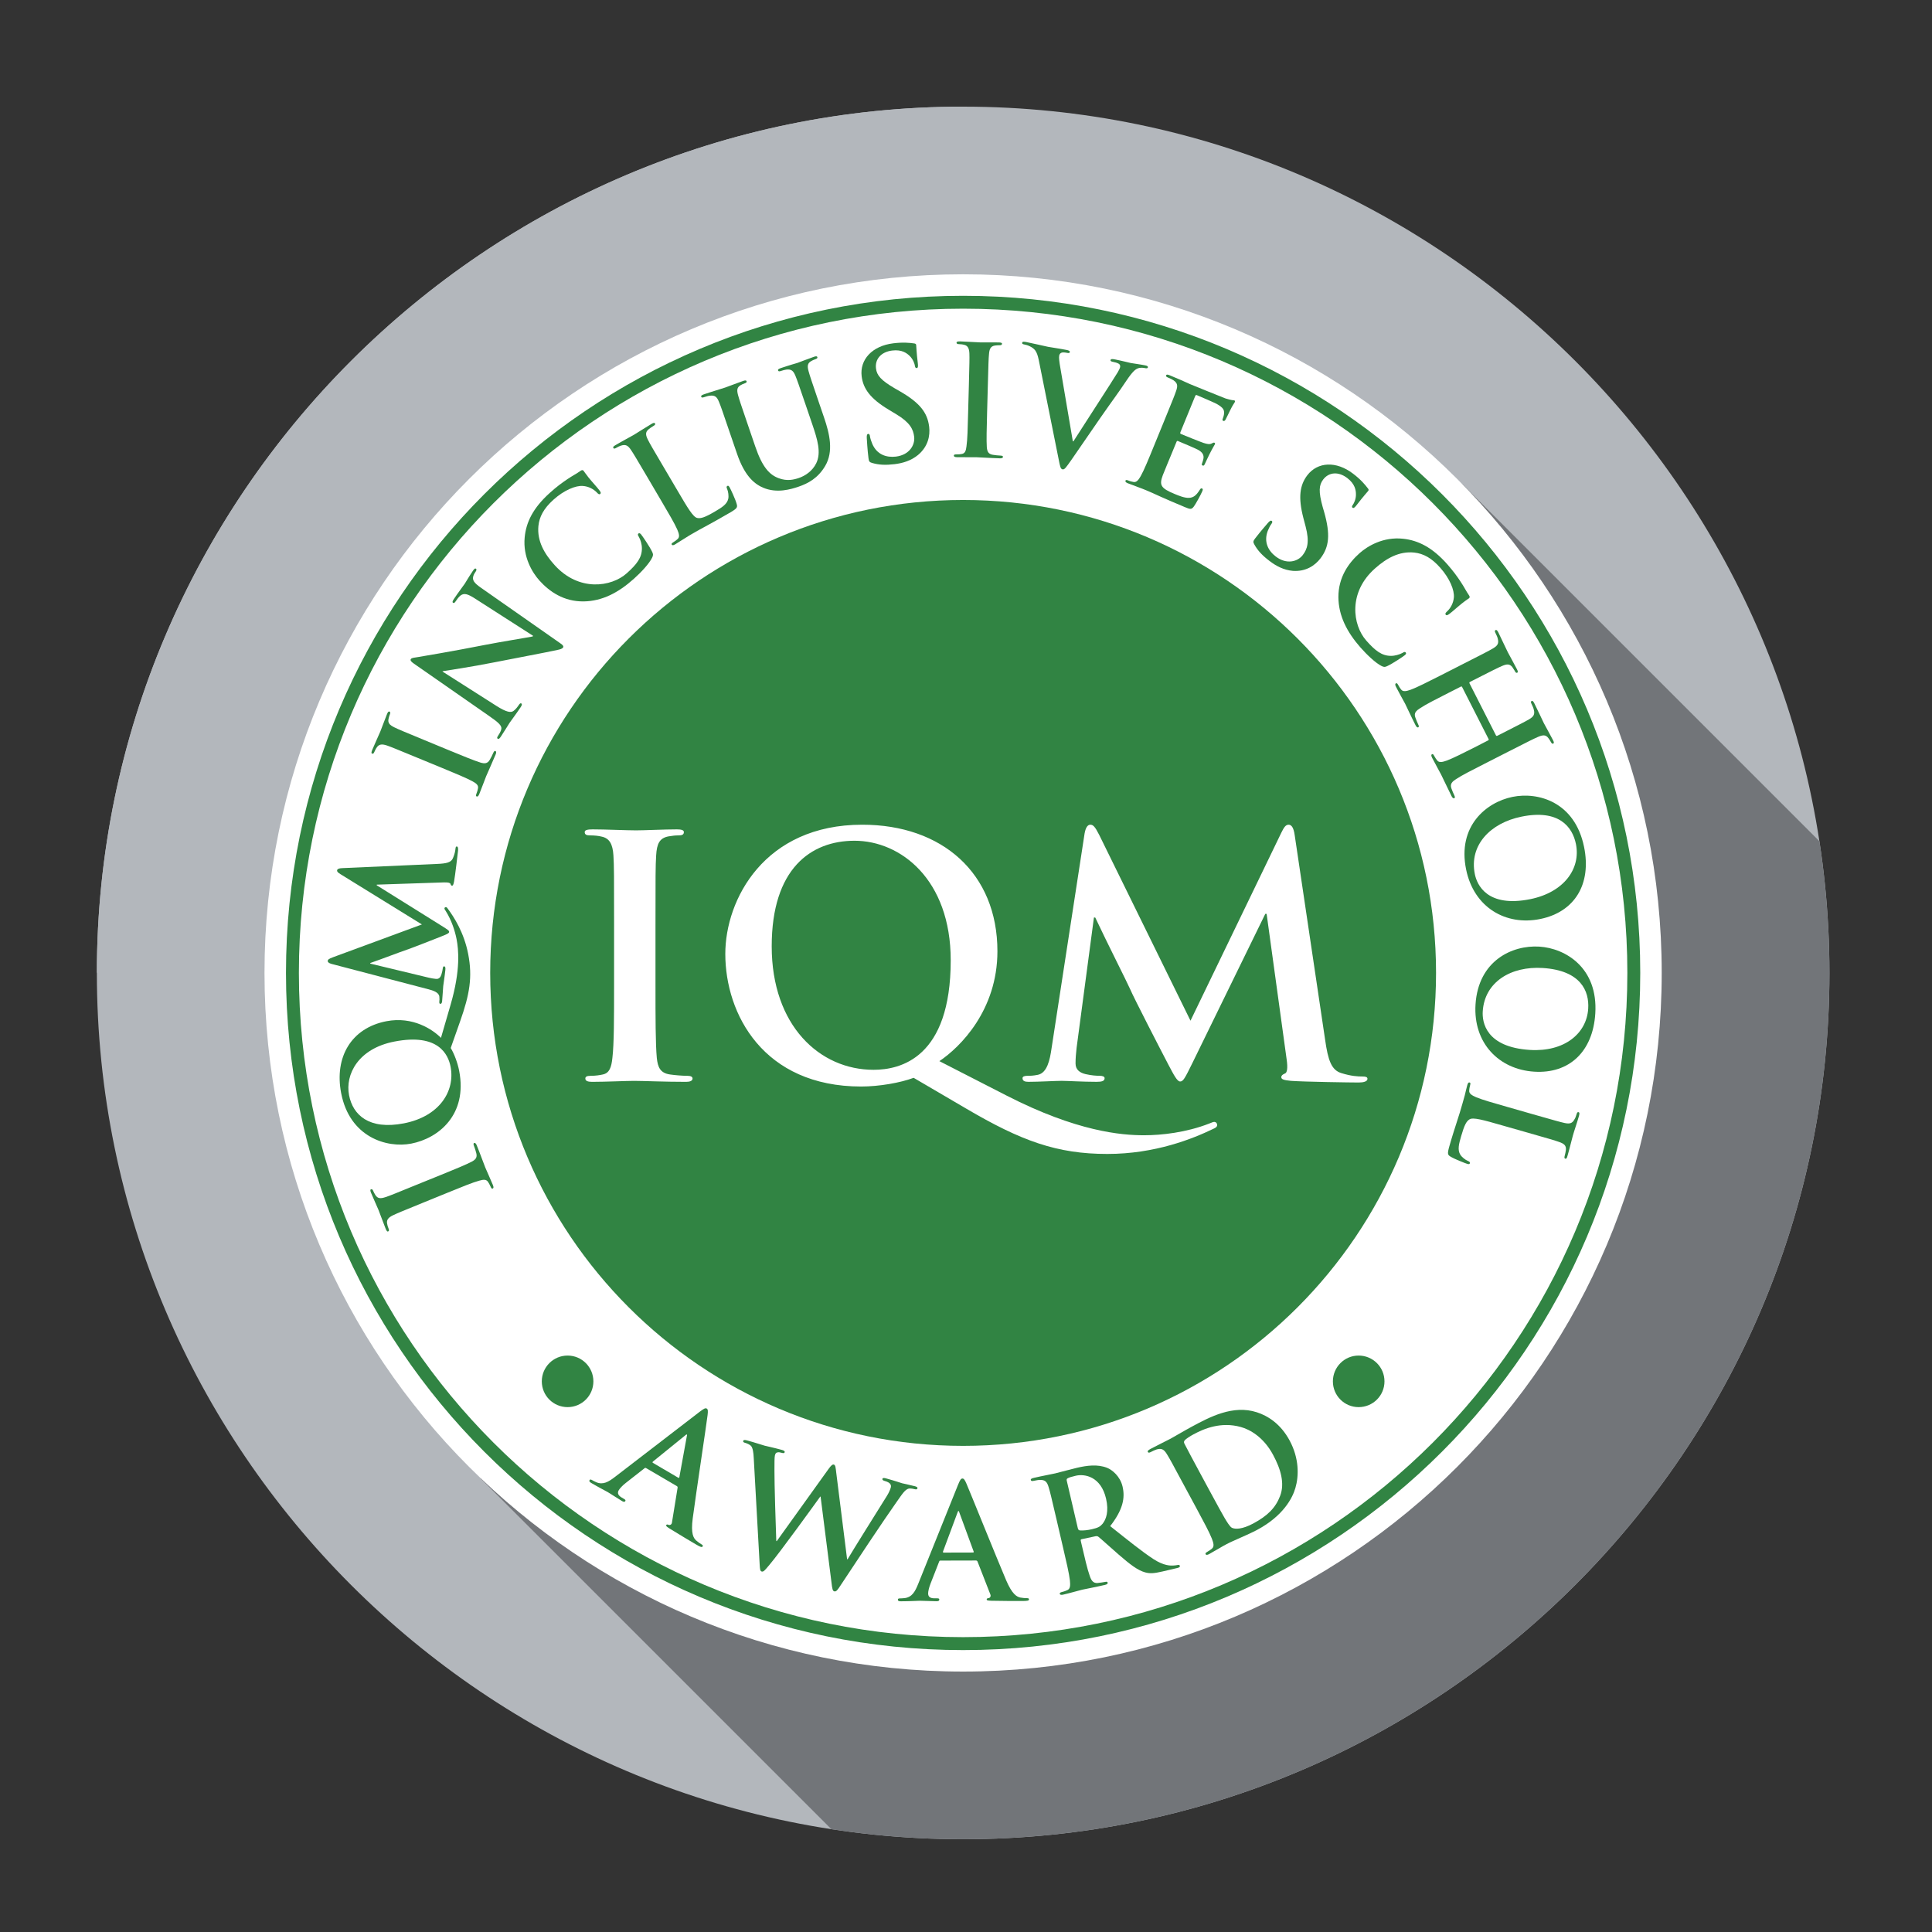 <?xml version="1.0" encoding="utf-8"?>
<!-- Generator: Adobe Illustrator 16.0.0, SVG Export Plug-In . SVG Version: 6.00 Build 0)  -->
<!DOCTYPE svg PUBLIC "-//W3C//DTD SVG 1.1//EN" "http://www.w3.org/Graphics/SVG/1.1/DTD/svg11.dtd">
<svg version="1.1" xmlns="http://www.w3.org/2000/svg" xmlns:xlink="http://www.w3.org/1999/xlink" x="0px" y="0px"
	 width="255.118px" height="255.119px" viewBox="0 0 255.118 255.119" enable-background="new 0 0 255.118 255.119"
	 xml:space="preserve">
<rect x="0" y="0" width="255.118" height="255.119" fill="#333333" stroke="none"/>
<g id="_x31_._REGISTRATION" display="none">
	<path display="inline" fill-rule="evenodd" clip-rule="evenodd" fill="#B3B7BC" d="M127.181,242.867
		c63.005,0,114.394-51.389,114.394-114.391S190.186,14.083,127.181,14.083c-63.004,0-114.39,51.392-114.39,114.394
		S64.177,242.867,127.181,242.867z"/>
	<g display="inline">
		<defs>
			<polyline id="SVGID_1_" points="52.917,52.652 183.57,53.189 316.673,186.292 186.119,319.615 58.449,191.291 			"/>
		</defs>
		<clipPath id="SVGID_2_">
			<use xlink:href="#SVGID_1_"  overflow="visible"/>
		</clipPath>
		<path clip-path="url(#SVGID_2_)" fill-rule="evenodd" clip-rule="evenodd" fill="#727579" d="M127.181,242.867
			c63.005,0,114.394-51.389,114.394-114.391S190.186,14.083,127.181,14.083c-63.004,0-114.39,51.392-114.39,114.394
			S64.177,242.867,127.181,242.867z"/>
	</g>
	<path display="inline" fill-rule="evenodd" clip-rule="evenodd" fill="#FFFFFF" d="M161.205,115.264l-23.635-13.451l-1.301,1.103
		l13.223,15.654c1.768-0.966,4.037-0.577,5.4,1.04c1.553,1.838,1.338,4.574-0.482,6.113c-1.819,1.536-4.554,1.29-6.109-0.55
		c-1.361-1.616-1.366-3.919-0.115-5.496l-13.224-15.66l-1.3,1.097l9.302,25.557l8.602,5.789l13.912-11.75L161.205,115.264
		L161.205,115.264z M233.482,209.312c0.564-1.696,0.886-3.694,1.02-5.857c0.936-14.835-1.209-34.707-19.147-43.725
		c-5.441-2.737-15.997-6.939-19.815-9.931c-0.932-0.727-1.634-1.402-2.096-2.004c0.513-0.091,0.976-0.301,1.369-0.635
		c1.706-1.44,1.373-4.621-0.732-7.119c-2.104-2.487-5.193-3.347-6.89-1.907c-1.702,1.437-1.382,4.628,0.732,7.116
		c0.503,0.602,1.064,1.103,1.652,1.506c0.204,0.738,0.567,1.49,1.09,2.251c0.783,1.146,1.953,2.333,3.476,3.528
		c4.2,3.281,10.157,6.568,15.671,9.679c11.862,6.7,14.771,15.108,15.316,24.192c0.085,1.365-0.603,2.048-1.973,0.027
		c-0.354-0.521-0.719-1.147-1.051-1.675c-2.794-4.405-6.143-8.976-9.968-13.503c-3.01-3.566-6.102-6.844-9.166-9.781l-21.426,18.1
		c2.38,3.514,5.098,7.109,8.111,10.674c12.745,15.091,26.845,25.063,35.028,25.493C229.105,215.97,232.194,213.176,233.482,209.312
		L233.482,209.312z M167.465,127.064l31.527,33.173l-18.009,15.206l-27.429-36.632L167.465,127.064L167.465,127.064z
		 M83.513,194.268l67.648,10.546c0.727,0.168,1.019-0.872,0.264-1.112l-58.994-18.921C89.866,189.264,87.762,191.482,83.513,194.268
		L83.513,194.268z M52.917,172.376c0,7.244,0.996,13.04,5.532,18.914c3.877,5.021,8.694,7.771,14.948,8.743l101.699,15.857
		c4.24,0.661,7.756-2.191,7.756-6.521v-21.49c-2.889-3.715-5.743-7.698-8.588-11.826v27.501l-82.63-26.501
		c-0.997-0.354-2.12,0.079-2.608,1.044c-1.73,3.447-3.763,6.57-5.916,8.25c-5.955,4.655-13.314,3.756-17.875-2.155
		c-3.375-4.369-3.732-8.457-3.732-13.675c0-36.429,0-72.852,0-109.281h112.762v67.458l8.588,9.034V52.652H52.917
		C52.917,92.561,52.917,132.47,52.917,172.376L52.917,172.376z M75.571,77.103h84.625v7.611H75.571V77.103L75.571,77.103z
		 M75.571,91.397h84.625v7.604H75.571V91.397L75.571,91.397z M75.571,105.687h52.93v7.608h-52.93V105.687L75.571,105.687z"/>
</g>
<g id="_x32_._SELF-EVALUATION" display="none">
	<g display="inline">
		<path fill-rule="evenodd" clip-rule="evenodd" fill="#72ACAE" d="M127.181,242.867c63.005,0,114.394-51.389,114.394-114.391
			S190.186,14.083,127.181,14.083c-63.004,0-114.39,51.392-114.39,114.394S64.177,242.867,127.181,242.867z"/>
		<path fill-rule="evenodd" clip-rule="evenodd" fill="#72ACAE" d="M127.181,242.867c63.005,0,114.394-51.389,114.394-114.391
			S190.186,14.083,127.181,14.083c-63.004,0-114.39,51.392-114.39,114.394S64.177,242.867,127.181,242.867z"/>
		<line fill-rule="evenodd" clip-rule="evenodd" fill="#A75622" x1="154.919" y1="61.615" x2="202.084" y2="55.249"/>
		<path fill-rule="evenodd" clip-rule="evenodd" fill="#386774" d="M202.084,75.147l38.146,70.876
			c-8.057,51.918-51.236,92.49-104.341,96.518l-89.191-74.273l6.843-9.389l2.517-85.258l54.427-1.888"/>
	</g>
	
		<line display="inline" fill-rule="evenodd" clip-rule="evenodd" fill="#009DE0" x1="154.919" y1="61.615" x2="202.084" y2="55.249"/>
	<g display="inline">
		<defs>
			<polygon id="SVGID_3_" points="229.742,352.197 46.898,169.353 56.792,161.638 56.059,73.62 200.012,71.287 353.839,225.113 			
				"/>
		</defs>
		<clipPath id="SVGID_4_">
			<use xlink:href="#SVGID_3_"  overflow="visible"/>
		</clipPath>
		<path clip-path="url(#SVGID_4_)" fill-rule="evenodd" clip-rule="evenodd" fill="#386774" d="M127.181,242.867
			c63.005,0,114.394-51.389,114.394-114.391S190.186,14.083,127.181,14.083c-63.004,0-114.39,51.392-114.39,114.394
			S64.177,242.867,127.181,242.867z"/>
	</g>
	<path display="inline" fill="#FFFFFF" d="M208.019,162.735v4.042c0,1.853-1.518,3.369-3.371,3.369H164.91v-10.781h26.944V81.224
		c0-1.493-1.212-2.693-2.695-2.693H65.209c-1.495,0-2.694,1.2-2.694,2.693v78.141h10.777v-5.387c0-2.979,2.411-5.391,5.389-5.391
		h16.167c2.979,0,5.39,2.411,5.39,5.391v5.387h16.167v10.781h-66.69c-1.863,0-3.368-1.517-3.368-3.369v-4.042
		c0-1.863,1.505-3.37,3.368-3.37h2.021V78.53c0-5.958,4.822-10.778,10.779-10.778h129.339c5.948,0,10.78,4.821,10.78,10.778v80.834
		h2.014C206.501,159.365,208.019,160.872,208.019,162.735z M181.078,93.435v-2.864c0-0.693-0.572-1.263-1.266-1.263H74.557
		c-0.696,0-1.265,0.569-1.265,1.263v2.864c0,0.694,0.568,1.262,1.265,1.262h105.255C180.505,94.697,181.078,94.129,181.078,93.435z
		 M121.796,101.349c0-0.694-0.57-1.263-1.264-1.263H74.557c-0.696,0-1.265,0.568-1.265,1.263v2.864c0,0.693,0.568,1.264,1.265,1.264
		h45.976c0.693,0,1.264-0.57,1.264-1.264V101.349z M115.142,110.865H74.557c-0.696,0-1.265,0.569-1.265,1.263v2.863
		c0,0.694,0.568,1.263,1.265,1.263h40.585c0.695,0,1.264-0.569,1.264-1.263v-2.863C116.406,111.434,115.837,110.865,115.142,110.865
		z M115.142,121.643H74.557c-0.696,0-1.265,0.568-1.265,1.265v2.861c0,0.695,0.568,1.264,1.265,1.264h40.585
		c0.695,0,1.264-0.569,1.264-1.264v-2.861C116.406,122.21,115.837,121.643,115.142,121.643z M74.557,132.421
		c-0.696,0-1.265,0.566-1.265,1.263v2.864c0,0.693,0.568,1.263,1.265,1.263h35.198c0.693,0,1.263-0.569,1.263-1.263v-2.864
		c0-0.696-0.57-1.263-1.263-1.263H74.557z M132.572,118.949c0,7.44,6.033,13.473,13.475,13.473c7.44,0,13.473-6.032,13.473-13.473
		c0-7.441-6.032-13.472-13.473-13.472C138.605,105.477,132.572,111.507,132.572,118.949z M178.338,139.083l2.684-21.556
		c0.413-3.242-1.892-6.21-5.147-6.61c-3.27-0.421-6.211,1.895-6.611,5.147l-2.26,18.093l-8.966,3.653h-24.201h-1.752
		c-2.913,0-5.702,1.294-7.638,3.544c-1.941,2.256-2.65,4.15-2.65,8.002s0,27.599,0,27.599c0,5.505,4.504,9.354,9.686,9.354h1.09
		l2.695,30.02c0,4.256,3.338,7.709,7.452,7.709h6.649c4.118,0,7.457-3.453,7.457-7.709l3.486-66.647l14.373-5.841
		C176.674,143.031,178.068,141.208,178.338,139.083z"/>
</g>
<g id="_x33_._FEEDBACK" display="none">
	<g display="inline">
		<path fill-rule="evenodd" clip-rule="evenodd" fill="#0787BF" d="M127.181,242.867c63.005,0,114.394-51.389,114.394-114.391
			S190.186,14.083,127.181,14.083c-63.004,0-114.39,51.392-114.39,114.394S64.177,242.867,127.181,242.867z"/>
	</g>
	<g display="inline">
		<defs>
			<polygon id="SVGID_5_" points="241.485,340.128 41.023,139.666 41.468,126.53 42.649,87.677 51.329,81.537 105.123,80.52 
				141.333,84.448 336.583,279.73 			"/>
		</defs>
		<clipPath id="SVGID_6_">
			<use xlink:href="#SVGID_5_"  overflow="visible"/>
		</clipPath>
		<g clip-path="url(#SVGID_6_)">
			<path fill-rule="evenodd" clip-rule="evenodd" fill="#1F5A7D" d="M127.181,242.867c63.005,0,114.394-51.389,114.394-114.391
				S190.186,14.083,127.181,14.083c-63.004,0-114.39,51.392-114.39,114.394S64.177,242.867,127.181,242.867z"/>
		</g>
	</g>
	<g display="inline">
		<defs>
			<polygon id="SVGID_7_" points="313.115,363.601 112.653,163.137 113.098,150.002 114.28,111.149 122.958,105.009 
				176.753,103.992 212.963,107.92 408.212,303.203 			"/>
		</defs>
		<clipPath id="SVGID_8_">
			<use xlink:href="#SVGID_7_"  overflow="visible"/>
		</clipPath>
		<g clip-path="url(#SVGID_8_)">
			<path fill-rule="evenodd" clip-rule="evenodd" fill="#1F5A7D" d="M127.181,242.867c63.005,0,114.394-51.389,114.394-114.391
				S190.186,14.083,127.181,14.083c-63.004,0-114.39,51.392-114.39,114.394S64.177,242.867,127.181,242.867z"/>
		</g>
	</g>
	<g display="inline">
		<path fill="#1681BA" d="M200.4,108.366h-75.984c-6.262,0-11.338,5.077-11.338,11.338v32.444c0,6.262,5.076,11.338,11.338,11.338
			h29.966l17.826,19.761l2.518-19.761H200.4c6.262,0,11.338-5.076,11.338-11.338v-32.444
			C211.738,113.442,206.662,108.366,200.4,108.366z"/>
		<path fill="#1681BA" d="M131.69,85.669H55.707c-6.262,0-11.338,5.077-11.338,11.338v32.443c0,6.262,5.077,11.338,11.338,11.338
			h24.025l3.853,17.909l14.673-17.909h33.432c6.262,0,11.338-5.076,11.338-11.338V97.007
			C143.028,90.746,137.952,85.669,131.69,85.669z"/>
	</g>
	<g display="inline">
		<path fill="#FFFFFF" d="M113.711,138.583H98.971l-13.615,15.686l-1.687-15.686H54.603c-5.464,0-9.905-4.433-9.905-9.902V96.498
			c0-5.46,4.441-9.904,9.905-9.904h74.27c5.466,0,9.905,4.444,9.905,9.904v11.14h7.429v-11.14c0-9.531-7.799-17.329-17.334-17.329
			h-74.27c-9.532,0-17.331,7.797-17.331,17.329v32.183c0,9.527,7.799,17.332,17.331,17.332h23.33l2.665,24.76l21.493-24.76h11.621
			V138.583z"/>
		<g>
			<rect x="125.439" y="118.065" fill="#FFFFFF" width="64.302" height="4.832"/>
			<rect x="125.439" y="128.902" fill="#FFFFFF" width="73.936" height="4.838"/>
			<rect x="125.439" y="139.74" fill="#FFFFFF" width="73.936" height="4.838"/>
			<rect x="177.326" y="150.58" fill="#FFFFFF" width="22.049" height="4.834"/>
			<path fill="#FFFFFF" d="M109.069,119.992v32.133c0,9.521,7.786,17.307,17.303,17.307h26.746l21.459,24.721l2.659-24.721h23.3
				c9.512,0,17.305-7.785,17.305-17.307v-32.133c0-9.518-7.793-17.305-17.305-17.305h-74.164
				C116.855,102.687,109.069,110.474,109.069,119.992z M116.484,119.992c0-5.453,4.433-9.891,9.889-9.891h74.164
				c5.453,0,9.885,4.438,9.885,9.891v32.133c0,5.457-4.432,9.895-9.885,9.895h-29.023l-1.685,15.656l-13.591-15.656h-29.865
				c-5.456,0-9.889-4.438-9.889-9.895V119.992z"/>
		</g>
	</g>
</g>
<g id="_x34_._Setting_a_date" display="none">
	<g display="inline">
		<path fill-rule="evenodd" clip-rule="evenodd" fill="#D88242" d="M127.181,242.867c63.005,0,114.394-51.389,114.394-114.391
			S190.186,14.083,127.181,14.083c-63.004,0-114.39,51.392-114.39,114.394S64.177,242.867,127.181,242.867z"/>
		<path fill-rule="evenodd" clip-rule="evenodd" fill="#A75622" d="M151.819,62.445L175.372,86l5.016,0.147l59.844,59.876
			c-8.057,51.918-51.236,92.49-104.341,96.518L74.422,181.07l2.65-69.211l25.208-28.036l7.887-21.361l22.26,22.259l11.532-1.337
			L151.819,62.445z"/>
		<path fill-rule="evenodd" clip-rule="evenodd" fill="#FBF5DC" d="M88.733,79.75h12.271V66.184c0-2.948,2.394-5.341,5.339-5.341
			c2.954,0,5.348,2.393,5.348,5.341V79.75h30.988V66.184c0-2.948,2.392-5.341,5.339-5.341c2.951,0,5.342,2.393,5.342,5.341V79.75
			h12.273c5.518,0,10.527,2.257,14.16,5.885c3.629,3.629,5.879,8.641,5.879,14.156v67.295c0,5.513-2.25,10.529-5.879,14.157
			c-3.633,3.628-8.643,5.888-14.16,5.888h-76.9c-5.52,0-10.529-2.26-14.16-5.888c-3.63-3.628-5.881-8.645-5.881-14.157V99.791
			c0-5.516,2.251-10.527,5.881-14.156C78.204,82.006,83.213,79.75,88.733,79.75L88.733,79.75z M106.39,138.362
			c0.272-1.827,0.778-3.102,1.532-3.831c0.755-0.718,1.728-1.086,2.938-1.086c1.169,0,2.086,0.335,2.756,1
			c0.668,0.672,1.004,1.571,1.004,2.691c0,1.163-0.447,2.185-1.337,3.03c-0.9,0.858-2.014,1.288-3.357,1.288
			c-0.318,0-0.754-0.043-1.329-0.129l-0.522,7.297c1.406-0.395,2.506-0.602,3.31-0.602c1.503,0,2.695,0.475,3.578,1.405
			c0.873,0.943,1.318,2.264,1.318,3.968c0,1.667-0.461,3.011-1.371,4.017c-0.906,1.003-2.053,1.507-3.427,1.507
			c-1.301,0-2.378-0.402-3.219-1.193c-0.85-0.797-1.476-2.227-1.874-4.277l-10.214,1.353c0.667,2.292,1.632,4.194,2.872,5.711
			c1.249,1.505,2.834,2.665,4.771,3.454c1.938,0.779,4.572,1.169,7.915,1.169c3.433,0,6.2-0.527,8.306-1.591
			c2.107-1.063,3.727-2.578,4.852-4.541c1.109-1.969,1.676-4.016,1.676-6.153c0-1.716-0.342-3.183-1.02-4.406
			c-0.676-1.234-1.625-2.222-2.844-2.98c-0.754-0.462-1.84-0.872-3.264-1.226c1.76-0.965,3.064-2.101,3.941-3.39
			c0.861-1.287,1.301-2.728,1.301-4.317c0-2.709-1.074-4.959-3.213-6.751c-2.143-1.792-5.609-2.678-10.417-2.678
			c-4.178,0-7.407,0.824-9.693,2.454c-2.286,1.638-3.829,4.004-4.635,7.077L106.39,138.362L106.39,138.362z M153.911,127.1h-8.449
			c-1.086,2.303-2.593,4.245-4.511,5.824c-1.928,1.562-4.625,2.91-8.115,4.033v8.383c2.367-0.716,4.328-1.47,5.885-2.26
			c1.568-0.787,3.186-1.814,4.858-3.082v24.515h10.332V127.1L153.911,127.1z M174.989,114.816H79.373v52.27
			c0,2.566,1.059,4.9,2.759,6.604c1.695,1.696,4.033,2.751,6.602,2.751h76.9c2.568,0,4.908-1.055,6.607-2.751
			c1.699-1.703,2.748-4.037,2.748-6.604V114.816L174.989,114.816z M101.004,87.864c-1.642,1.471-2.669,3.6-2.669,5.974
			c0,4.428,3.584,8.012,8.008,8.012c4.43,0,8.018-3.584,8.018-8.012c0-2.374-1.032-4.503-2.67-5.974v1.142
			c0,2.954-2.394,5.341-5.348,5.341c-2.945,0-5.339-2.387-5.339-5.341V87.864L101.004,87.864z M142.679,87.864
			c-1.643,1.471-2.674,3.6-2.674,5.974c0,4.428,3.591,8.012,8.013,8.012c4.428,0,8.018-3.584,8.018-8.012
			c0-2.374-1.035-4.503-2.676-5.974v1.142c0,2.954-2.391,5.341-5.342,5.341c-2.947,0-5.339-2.387-5.339-5.341V87.864z"/>
	</g>
</g>
<g id="_x35_._Formal_Assessment_copy_2" display="none">
	<g display="inline">
		<path fill-rule="evenodd" clip-rule="evenodd" fill="#E8B32C" d="M127.181,242.867c63.005,0,114.394-51.389,114.394-114.391
			S190.186,14.083,127.181,14.083c-63.004,0-114.39,51.392-114.39,114.394S64.177,242.867,127.181,242.867z"/>
	</g>
	
		<rect x="-250.941" y="189.518" transform="matrix(0.707 0.707 -0.707 0.707 189.22 137.454)" fill-rule="evenodd" clip-rule="evenodd" fill="#916A23" width="359.259" height="215.234"/>
	<polygon fill-rule="evenodd" clip-rule="evenodd" fill="#916A23" points="230.212,292.972 39.35,102.107 57.47,92.621 
		67.395,29.166 108.06,24.057 296.724,212.722 	"/>
	<polygon fill-rule="evenodd" clip-rule="evenodd" fill="#916A23" points="344.424,292.972 153.562,102.107 157.058,81.729 
		181.607,29.166 222.272,24.057 410.936,212.722 	"/>
	<g display="inline">
		<defs>
			<polygon id="SVGID_9_" points="396.936,264.722 208.272,76.057 167.607,81.166 145.82,127.817 94.06,76.057 53.395,81.166 
				43.47,144.621 25.35,154.107 216.212,344.972 267.973,282.52 330.424,344.972 			"/>
		</defs>
		<clipPath id="SVGID_10_">
			<use xlink:href="#SVGID_9_"  overflow="visible"/>
		</clipPath>
		<g opacity="0.6" clip-path="url(#SVGID_10_)">
			<path fill-rule="evenodd" clip-rule="evenodd" fill="#916A23" d="M127.181,242.867c63.005,0,114.394-51.389,114.394-114.391
				S190.186,14.083,127.181,14.083c-63.004,0-114.39,51.392-114.39,114.394S64.177,242.867,127.181,242.867z"/>
		</g>
	</g>
	<g display="inline">
		<defs>
			<path id="SVGID_11_" d="M70.491,168.374c43.434,0,78.866-35.429,78.866-78.859c0-43.44-35.432-78.872-78.866-78.872
				c-43.438,0-78.868,35.432-78.868,78.872C-8.376,132.945,27.053,168.374,70.491,168.374z"/>
		</defs>
		<clipPath id="SVGID_12_">
			<use xlink:href="#SVGID_11_"  overflow="visible"/>
		</clipPath>
		<g clip-path="url(#SVGID_12_)">
			<polygon opacity="0.1" fill="#040506" points="69.888,67.196 69.886,67.196 69.886,67.196 			"/>
			<path fill="#0F0D0E" d="M69.886,92.506h20.806v24.111c0,2.218-1.089,4.315-2.91,5.594l-7.567,5.317v2.825
				c0,1.41,0.621,2.721,1.642,3.627c0.184,0.163,0.38,0.312,0.587,0.447c0.009,0.006,0.017,0.014,0.025,0.02
				c0.215,0.139,0.443,0.262,0.684,0.365l3.128,1.342c0-0.001,0-0.002,0-0.002l15.557,6.672v-39.733
				c0-12.552-2.1-21.33-8.064-27.294c-5.611-5.612-14-8.6-23.885-8.6c-0.001,0-0.001,0-0.002,0V92.506z"/>
			<path opacity="0.1" fill="#040506" d="M69.886,92.506h20.806v24.111c0,2.218-1.089,4.315-2.91,5.594l-7.567,5.317v2.825
				c0,1.41,0.621,2.721,1.642,3.627c0.184,0.163,0.38,0.312,0.587,0.447c0.009,0.006,0.017,0.014,0.025,0.02
				c0.215,0.139,0.443,0.262,0.684,0.365l3.128,1.342c0-0.001,0-0.002,0-0.002l15.557,6.672v-39.733
				c0-12.552-2.1-21.33-8.064-27.294c-5.611-5.612-14-8.6-23.885-8.6c-0.001,0-0.001,0-0.002,0V92.506z"/>
			<path opacity="0.15" fill="#FFFFFF" d="M69.886,67.196c-9.89,0-18.279,2.988-23.889,8.6
				C51.607,70.185,59.996,67.197,69.886,67.196L69.886,67.196z"/>
			<path fill="#0F0D0E" d="M53.491,136.153l3.127-1.341c0.241-0.104,0.469-0.227,0.684-0.365c0.009-0.006,0.017-0.014,0.025-0.019
				c0.208-0.137,0.405-0.286,0.589-0.45l0,0c1.02-0.906,1.64-2.217,1.64-3.625v-2.825l-7.567-5.317
				c-1.82-1.279-2.91-3.375-2.91-5.594V92.506h20.807v-25.31c-9.89,0-18.279,2.989-23.889,8.6
				c-5.964,5.965-8.062,14.742-8.062,27.294v39.733L53.491,136.153C53.491,136.152,53.491,136.153,53.491,136.153z"/>
			<path opacity="0.15" fill="#FFFFFF" d="M53.491,136.153l3.127-1.341c0.241-0.104,0.469-0.227,0.684-0.365
				c0.009-0.006,0.017-0.014,0.025-0.019c0.208-0.137,0.405-0.286,0.589-0.45l0,0c1.02-0.906,1.64-2.217,1.64-3.625v-2.825
				l-7.567-5.317c-1.82-1.279-2.91-3.375-2.91-5.594V92.506h20.807v-25.31c-9.89,0-18.279,2.989-23.889,8.6
				c-5.964,5.965-8.062,14.742-8.062,27.294v39.733L53.491,136.153C53.491,136.152,53.491,136.153,53.491,136.153z"/>
			<path fill="#926B51" d="M80.214,130.353v-2.825l-3.353,2.356c-2.088,1.466-4.532,2.199-6.975,2.199v11.078
				c6.005,0,10.979-3.969,11.967-9.184c0.001,0.001,0.002,0.002,0.003,0.002C80.835,133.074,80.214,131.763,80.214,130.353z"/>
			<path opacity="0.14" fill="#040506" d="M80.214,130.353v-2.825l-3.353,2.356c-2.088,1.466-4.532,2.199-6.975,2.199v11.078
				c6.005,0,10.979-3.969,11.967-9.184c0.001,0.001,0.002,0.002,0.003,0.002C80.835,133.074,80.214,131.763,80.214,130.353z"/>
			<path fill="#926B51" d="M82.468,134.447c-0.009-0.006-0.017-0.014-0.025-0.02C82.452,134.433,82.459,134.441,82.468,134.447z"/>
			<path opacity="0.14" fill="#040506" d="M82.468,134.447c-0.009-0.006-0.017-0.014-0.025-0.02
				C82.452,134.433,82.459,134.441,82.468,134.447z"/>
			<path fill="#926B51" d="M62.909,129.884l-3.353-2.356v2.825c0,1.408-0.62,2.719-1.64,3.625c0.988,5.215,5.964,9.184,11.969,9.184
				v-11.078C67.442,132.083,64.998,131.35,62.909,129.884z"/>
			<path opacity="0.01" fill="#FFFFFF" d="M62.909,129.884l-3.353-2.356v2.825c0,1.408-0.62,2.719-1.64,3.625
				c0.988,5.215,5.964,9.184,11.969,9.184v-11.078C67.442,132.083,64.998,131.35,62.909,129.884z"/>
			<path fill="#926B51" d="M57.327,134.428c-0.009,0.005-0.016,0.013-0.025,0.019C57.311,134.441,57.318,134.433,57.327,134.428z"/>
			<path opacity="0.01" fill="#FFFFFF" d="M57.327,134.428c-0.009,0.005-0.016,0.013-0.025,0.019
				C57.311,134.441,57.318,134.433,57.327,134.428z"/>
			<path fill="#F2F0F0" d="M73.642,147.565c6.244-1.299,11.168-5.731,12.639-11.411l-3.128-1.342
				c-0.241-0.104-0.469-0.227-0.684-0.365c-0.009-0.006-0.017-0.014-0.025-0.02c-0.207-0.135-0.403-0.284-0.587-0.447
				c-0.001,0-0.002-0.001-0.003-0.002c-0.988,5.215-5.962,9.184-11.967,9.184v20.097v5.954h3.756V147.565z"/>
			<path opacity="0.1" fill="#040506" d="M73.642,147.565c6.244-1.299,11.168-5.731,12.639-11.411l-3.128-1.342
				c-0.241-0.104-0.469-0.227-0.684-0.365c-0.009-0.006-0.017-0.014-0.025-0.02c-0.207-0.135-0.403-0.284-0.587-0.447
				c-0.001,0-0.002-0.001-0.003-0.002c-0.988,5.215-5.962,9.184-11.967,9.184v20.097v5.954h3.756V147.565z"/>
			<path fill="#F2F0F0" d="M69.886,143.162c-6.005,0-10.981-3.969-11.969-9.184l0,0c-0.184,0.164-0.381,0.313-0.589,0.45
				c-0.009,0.005-0.017,0.013-0.025,0.019c-0.215,0.139-0.443,0.262-0.684,0.365l-3.127,1.341
				c1.469,5.68,6.394,10.113,12.637,11.412v21.647h3.757v-5.954V143.162z"/>
			<path opacity="0.1" fill="#FFFFFF" d="M69.886,143.162c-6.005,0-10.981-3.969-11.969-9.184l0,0
				c-0.184,0.164-0.381,0.313-0.589,0.45c-0.009,0.005-0.017,0.013-0.025,0.019c-0.215,0.139-0.443,0.262-0.684,0.365l-3.127,1.341
				c1.469,5.68,6.394,10.113,12.637,11.412v21.647h3.757v-5.954V143.162z"/>
			<path fill="#C8394B" d="M114.107,152.225c-0.81-4.319-1.73-5.542-5.841-6.644l-6.429-2.758l-15.557-6.672c0,0,0,0.001,0,0.002
				c-1.471,5.68-6.395,10.112-12.639,11.411v21.647H104.9l2.165-9.526l-0.972,9.526h10.8
				C116.894,169.212,114.55,154.591,114.107,152.225z"/>
			<path opacity="0.1" fill="#040506" d="M114.107,152.225c-0.81-4.319-1.73-5.542-5.841-6.644l-6.429-2.758l-15.557-6.672
				c0,0,0,0.001,0,0.002c-1.471,5.68-6.395,10.112-12.639,11.411v21.647H104.9l2.165-9.526l-0.972,9.526h10.8
				C116.894,169.212,114.55,154.591,114.107,152.225z"/>
			<path fill="#C8394B" d="M66.128,147.565c-6.243-1.299-11.168-5.732-12.637-11.412l0-0.001l-15.557,6.672l-6.429,2.758
				c-4.11,1.102-5.033,2.324-5.842,6.644c-0.444,2.366-2.786,16.987-2.786,16.987h10.798l-0.97-9.526l2.164,9.526h31.259V147.565z"
				/>
			<polygon fill="#C8394B" points="104.9,169.212 106.094,169.212 107.065,159.686 			"/>
			<polygon opacity="0.1" fill="#040506" points="104.9,169.212 106.094,169.212 107.065,159.686 			"/>
			<polygon opacity="0.05" fill="#040506" points="104.9,169.212 106.094,169.212 107.065,159.686 			"/>
			<polygon fill="#C8394B" points="33.676,169.212 34.87,169.212 32.706,159.686 			"/>
			<polygon opacity="0.05" fill="#040506" points="33.676,169.212 34.87,169.212 32.706,159.686 			"/>
			<path fill="#926B51" d="M69.886,132.083c2.443,0,4.887-0.733,6.975-2.199l3.353-2.356l7.567-5.317
				c1.821-1.279,2.91-3.375,2.91-5.594V92.506H69.886v31.78V132.083z"/>
			<path opacity="0.1" fill="#040506" d="M69.886,132.083c2.443,0,4.887-0.733,6.975-2.199l3.353-2.356l7.567-5.317
				c1.821-1.279,2.91-3.375,2.91-5.594V92.506H69.886v31.78V132.083z"/>
			<path fill="#926B51" d="M69.886,132.083v-7.797v-31.78H49.079v24.111c0,2.218,1.09,4.315,2.91,5.594l7.567,5.317l3.353,2.356
				C64.998,131.35,67.442,132.083,69.886,132.083z"/>
			<path opacity="0.05" fill="#FFFFFF" d="M69.886,132.083v-7.797v-31.78H49.079v24.111c0,2.218,1.09,4.315,2.91,5.594l7.567,5.317
				l3.353,2.356C64.998,131.35,67.442,132.083,69.886,132.083z"/>
		</g>
	</g>
	<g display="inline">
		<defs>
			<path id="SVGID_13_" d="M183.877,168.374c43.434,0,78.865-35.429,78.865-78.859c0-43.44-35.432-78.872-78.865-78.872
				c-43.438,0-78.868,35.432-78.868,78.872C105.01,132.945,140.439,168.374,183.877,168.374z"/>
		</defs>
		<clipPath id="SVGID_14_">
			<use xlink:href="#SVGID_13_"  overflow="visible"/>
		</clipPath>
		<g clip-path="url(#SVGID_14_)">
			<path fill="#131319" d="M205.034,92.508v24.109c0,2.221-1.09,4.316-2.906,5.594l-8.654,6.08v2.064
				c0,0.383,0.059,0.756,0.145,1.118h10.904c6.441,0,11.66-5.22,11.66-11.66v-16.723c0-12.552-2.098-21.329-8.062-27.294
				c-5.611-5.612-14.002-8.6-23.893-8.6v25.312H205.034z"/>
			<path opacity="0.1" fill="#040506" d="M205.034,92.508v24.109c0,2.221-1.09,4.316-2.906,5.594l-8.654,6.08v2.064
				c0,0.383,0.059,0.756,0.145,1.118h10.904c6.441,0,11.66-5.22,11.66-11.66v-16.723c0-12.552-2.098-21.329-8.062-27.294
				c-5.611-5.612-14.002-8.6-23.893-8.6v25.312H205.034z"/>
			<path fill="#131319" d="M174.985,128.293l-8.656-6.082c-1.818-1.277-2.906-3.373-2.906-5.594V92.508h20.805V67.196
				c-9.887,0-18.279,2.988-23.891,8.6c-5.963,5.966-8.062,14.742-8.062,27.294v16.723c0,6.44,5.223,11.66,11.658,11.66h10.908
				c0.086-0.362,0.145-0.735,0.145-1.118V128.293z"/>
			<path opacity="0.15" fill="#FFFFFF" d="M174.985,128.293l-8.656-6.082c-1.818-1.277-2.906-3.373-2.906-5.594V92.508h20.805
				V67.196c-9.887,0-18.279,2.988-23.891,8.6c-5.963,5.966-8.062,14.742-8.062,27.294v16.723c0,6.44,5.223,11.66,11.658,11.66
				h10.908c0.086-0.362,0.145-0.735,0.145-1.118V128.293z"/>
			<path fill="#F8FBFE" d="M193.473,128.291l-2.27,1.596c-2.09,1.466-4.531,2.201-6.977,2.201v21.096h10.475
				c1.883-5.66,3.068-11.77,3.068-17.752l23.754,10.152l-25.111-10.77c-1.424-0.612-2.443-1.871-2.795-3.341
				c-0.086-0.362-0.145-0.735-0.145-1.118V128.291z"/>
			<path opacity="0.14" fill="#040506" d="M193.473,128.291l-2.27,1.596c-2.09,1.466-4.531,2.201-6.977,2.201v21.096h10.475
				c1.883-5.66,3.068-11.77,3.068-17.752l23.754,10.152l-25.111-10.77c-1.424-0.612-2.443-1.871-2.795-3.341
				c-0.086-0.362-0.145-0.735-0.145-1.118V128.291z"/>
			<path fill="#CCD9F0" d="M184.227,153.183v16.029h2.504c3.084-4.317,5.936-9.91,7.971-16.029H184.227z"/>
			<path opacity="0.14" fill="#040506" d="M184.227,153.183v16.029h2.504c3.084-4.317,5.936-9.91,7.971-16.029H184.227z"/>
			<path fill="#F8FBFE" d="M161.411,139.394l9.273-3.963c0,5.982,1.188,12.092,3.07,17.752h10.473v-21.096
				c-2.443,0-4.885-0.735-6.977-2.201l-2.266-1.593v2.062c0,0.383-0.059,0.756-0.145,1.118c-0.352,1.47-1.369,2.729-2.797,3.341
				l-25.113,10.77l14.482-6.189H161.411z"/>
			<path opacity="0.01" fill="#FFFFFF" d="M161.411,139.394l9.273-3.963c0,5.982,1.188,12.092,3.07,17.752h10.473v-21.096
				c-2.443,0-4.885-0.735-6.977-2.201l-2.266-1.593v2.062c0,0.383-0.059,0.756-0.145,1.118c-0.352,1.47-1.369,2.729-2.797,3.341
				l-25.113,10.77l14.482-6.189H161.411z"/>
			<path fill="#CCD9F0" d="M173.754,153.183c2.037,6.119,4.887,11.712,7.967,16.029h2.506v-16.029H173.754z"/>
			<path opacity="0.01" fill="#FFFFFF" d="M173.754,153.183c2.037,6.119,4.887,11.712,7.967,16.029h2.506v-16.029H173.754z"/>
			<path fill="#29355A" d="M227.639,153.437c-0.555-3.485-2.873-6.463-6.115-7.854l-23.754-10.152l9.27,3.963l-3.131,3.298
				l6.617,2.132c-1.77,8.627-9.088,19.527-14.793,24.389h23.064l1.389-4.765l-0.193,4.765h10.16L227.639,153.437z"/>
			<path opacity="0.1" fill="#040506" d="M227.639,153.437c-0.555-3.485-2.873-6.463-6.115-7.854l-23.754-10.152l9.27,3.963
				l-3.131,3.298l6.617,2.132c-1.77,8.627-9.088,19.527-14.793,24.389h23.064l1.389-4.765l-0.193,4.765h10.16L227.639,153.437z"/>
			<path fill="#29355A" d="M157.93,144.824l6.617-2.132l-3.135-3.298l-14.482,6.189c-3.24,1.391-5.559,4.368-6.113,7.854
				l-2.512,15.775h10.16l-0.195-4.765l1.391,4.765h23.061C167.016,164.351,159.702,153.451,157.93,144.824z"/>
			<polygon fill="#29355A" points="218.797,169.212 219.993,169.212 220.186,164.448 			"/>
			<polygon opacity="0.1" fill="#040506" points="218.797,169.212 219.993,169.212 220.186,164.448 			"/>
			<polygon opacity="0.2" fill="#040506" points="218.797,169.212 219.993,169.212 220.186,164.448 			"/>
			<polygon fill="#29355A" points="148.465,169.212 149.661,169.212 148.27,164.448 			"/>
			<polygon opacity="0.2" fill="#040506" points="148.465,169.212 149.661,169.212 148.27,164.448 			"/>
			<path fill="#29355A" d="M210.526,144.824l-6.617-2.132l3.131-3.298l-9.27-3.963c0,5.982-1.186,12.092-3.068,17.752
				c-2.035,6.119-4.887,11.712-7.971,16.029h7.109h1.893C201.438,164.351,208.756,153.451,210.526,144.824z"/>
			<path opacity="0.1" fill="#040506" d="M210.526,144.824l-6.617-2.132l3.131-3.298l-9.27-3.963c0,5.982-1.186,12.092-3.068,17.752
				c-2.035,6.119-4.887,11.712-7.971,16.029h7.109h1.893C201.438,164.351,208.756,153.451,210.526,144.824z"/>
			<path opacity="0.15" fill="#FFFFFF" d="M210.526,144.824l-6.617-2.132l3.131-3.298l-9.27-3.963
				c0,5.982-1.186,12.092-3.068,17.752c-2.035,6.119-4.887,11.712-7.971,16.029h7.109h1.893
				C201.438,164.351,208.756,153.451,210.526,144.824z"/>
			<polygon fill="#F8FBFE" points="161.413,139.394 170.684,135.431 161.411,139.394 			"/>
			<polygon opacity="0.01" fill="#FFFFFF" points="161.413,139.394 170.684,135.431 161.411,139.394 			"/>
			<polygon opacity="0.15" fill="#FFFFFF" points="161.413,139.394 170.684,135.431 161.411,139.394 			"/>
			<path fill="#29355A" d="M170.684,135.431l-9.271,3.963l3.135,3.298l-6.617,2.132c1.771,8.627,9.086,19.527,14.791,24.389h1.895
				h7.105c-3.08-4.317-5.93-9.91-7.967-16.029C171.872,147.523,170.684,141.414,170.684,135.431z"/>
			<path opacity="0.15" fill="#FFFFFF" d="M170.684,135.431l-9.271,3.963l3.135,3.298l-6.617,2.132
				c1.771,8.627,9.086,19.527,14.791,24.389h1.895h7.105c-3.08-4.317-5.93-9.91-7.967-16.029
				C171.872,147.523,170.684,141.414,170.684,135.431z"/>
			<path fill="#F8FBFE" d="M191.204,129.886l2.27-1.596l8.654-6.08c1.816-1.277,2.906-3.373,2.906-5.594V92.508h-20.807v31.78v7.185
				v0.614C186.672,132.087,189.114,131.352,191.204,129.886z"/>
			<path opacity="0.1" fill="#040506" d="M191.204,129.886l2.27-1.596l8.654-6.08c1.816-1.277,2.906-3.373,2.906-5.594V92.508
				h-20.807v31.78v7.185v0.614C186.672,132.087,189.114,131.352,191.204,129.886z"/>
			<path fill="#F8FBFE" d="M184.227,124.288v-31.78h-20.805v24.109c0,2.221,1.088,4.316,2.906,5.594l8.656,6.082l2.266,1.593
				c2.092,1.466,4.533,2.201,6.977,2.201v-0.614V124.288z"/>
			<path opacity="0.1" fill="#FFFFFF" d="M184.227,124.288v-31.78h-20.805v24.109c0,2.221,1.088,4.316,2.906,5.594l8.656,6.082
				l2.266,1.593c2.092,1.466,4.533,2.201,6.977,2.201v-0.614V124.288z"/>
		</g>
	</g>
	<g display="inline">
		<defs>
			<path id="SVGID_15_" d="M127.184,208.394c43.434,0,78.866-35.43,78.866-78.859c0-43.441-35.433-78.873-78.866-78.873
				c-43.438,0-78.868,35.432-78.868,78.873C48.316,172.964,83.746,208.394,127.184,208.394z"/>
		</defs>
		<clipPath id="SVGID_16_">
			<use xlink:href="#SVGID_15_"  overflow="visible"/>
		</clipPath>
		<g clip-path="url(#SVGID_16_)">
			<g>
				<path fill="#21233B" d="M59.725,209.708l3.793-20.551c0.555-3.014,2.417-5.65,5.079-7.176l45.127-25.957h28.189l45.125,25.957
					c2.66,1.525,4.521,4.162,5.077,7.176l3.798,20.551H59.725z"/>
				<path opacity="0.1" fill="#040506" d="M192.116,189.158c-0.557-3.014-2.417-5.65-5.077-7.176l-45.125-25.957H127.82v53.684
					h68.094L192.116,189.158z"/>
				<path opacity="0.05" fill="#FFFFFF" d="M113.724,156.025l-45.127,25.957c-2.662,1.525-4.524,4.162-5.079,7.176l-3.793,20.551
					h68.095v-53.684H113.724z"/>
			</g>
			<polygon opacity="0.2" fill="#040506" points="186.064,188.682 180.992,209.708 178.59,209.708 			"/>
			<polygon opacity="0.2" fill="#040506" points="69.575,188.682 74.643,209.708 77.048,209.708 			"/>
			<path opacity="0.2" fill="#040506" d="M163.148,173.277c0.538,9.241-5.6,27.275-10.047,36.432h-2.477
				C155.604,201.065,163.148,182.765,163.148,173.277z"/>
			<path opacity="0.2" fill="#040506" d="M92.488,173.277c-0.54,9.241,5.604,27.275,10.046,36.432h2.477
				C100.029,201.065,92.488,182.765,92.488,173.277z"/>
			<path opacity="0.15" fill="#FFFFFF" d="M145.775,158.25l12.846,7.391l-1.971,2.734l6.498,4.902
				c0,9.488-7.544,27.788-12.523,36.432h-10.346C144.019,198.695,148.169,176.757,145.775,158.25z"/>
			<path opacity="0.15" fill="#FFFFFF" d="M109.858,158.25l-12.845,7.391l1.971,2.734l-6.496,4.902
				c0,9.488,7.542,27.788,12.523,36.432h10.345C111.617,198.695,107.465,176.757,109.858,158.25z"/>
			<g>
				<path fill="#CCD9F0" d="M113.724,156.025l-3.866,2.225c-2.393,18.508,1.759,40.445,5.498,51.459h24.923
					c3.74-11.014,7.891-32.951,5.496-51.459l-3.861-2.225H113.724z"/>
				<path opacity="0.1" fill="#040506" d="M145.775,158.25l-3.861-2.225H127.82v53.684h12.459
					C144.019,198.695,148.169,176.757,145.775,158.25z"/>
				<path opacity="0.1" fill="#FFFFFF" d="M113.724,156.025l-3.866,2.225c-2.393,18.508,1.759,40.445,5.498,51.459h12.464v-53.684
					H113.724z"/>
			</g>
			<polygon opacity="0.2" fill="#040506" points="127.82,167.665 114.357,177.815 127.82,170.873 141.278,177.815 			"/>
			<g>
				<polygon fill="#161926" points="127.82,167.665 120.788,172.998 123.796,176.988 120.479,209.708 135.158,209.708 
					131.841,176.988 134.849,172.998 				"/>
				<polygon opacity="0.1" fill="#040506" points="131.841,176.988 134.849,172.998 127.82,167.665 127.82,209.708 135.158,209.708 
									"/>
				<polygon opacity="0.15" fill="#FFFFFF" points="120.788,172.998 123.796,176.988 120.479,209.708 127.82,209.708 
					127.82,167.665 				"/>
			</g>
			<g>
				<path fill="#131319" d="M151.861,99.634c-4.148-4.317-9.877-6.756-15.865-6.756H92.429l3.219,2.912h-7.882
					c0.674,9.39,4.582,15.871,9.821,18.426l0.711,18.143h59.038l0.65-16.605C158.222,109.769,156.013,103.948,151.861,99.634z"/>
				<path opacity="0.1" fill="#040506" d="M157.987,115.753c0.235-5.985-1.974-11.805-6.126-16.119
					c-4.148-4.317-9.877-6.756-15.865-6.756h-8.176v39.481h29.517L157.987,115.753z"/>
				<path opacity="0.15" fill="#FFFFFF" d="M92.429,92.878l3.219,2.912h-7.882c0.674,9.39,4.582,15.871,9.821,18.426l0.711,18.143
					h29.521V92.878H92.429z"/>
			</g>
			<g>
				<path fill="#F8FBFE" d="M102.203,115.367v10.935c-3.682,1.121-4.654,3.517-4.654,6.335c0,3.669,2.71,7.429,4.654,9.149
					l1.167,9.648c0.289,2.346,1.608,4.457,3.593,5.736l10.646,6.863c3.1,2.002,6.655,3.002,10.211,3.004
					c3.553-0.002,7.107-1.002,10.205-3.004l10.645-6.863c1.986-1.279,3.311-3.391,3.596-5.736l1.169-9.648
					c1.945-1.721,4.654-5.48,4.654-9.149c0-2.818-0.975-5.214-4.654-6.335v-10.935H102.203z"/>
				<path opacity="0.1" fill="#040506" d="M153.434,126.302v-10.935H127.82v51.671c3.553-0.002,7.107-1.002,10.205-3.004
					l10.645-6.863c1.986-1.279,3.311-3.391,3.596-5.736l1.169-9.648c1.945-1.721,4.654-5.48,4.654-9.149
					C158.088,129.819,157.114,127.423,153.434,126.302z"/>
				<path opacity="0.1" fill="#FFFFFF" d="M102.203,115.367v10.935c-3.682,1.121-4.654,3.517-4.654,6.335
					c0,3.669,2.71,7.429,4.654,9.149l1.167,9.648c0.289,2.346,1.608,4.457,3.593,5.736l10.646,6.863
					c3.1,2.002,6.655,3.002,10.211,3.004v-51.671H102.203z"/>
			</g>
			<g>
				<path fill="#131319" d="M127.82,126.639c-4.797,0-8.064-2.135-15.279-2.135c-5.029,0-10.022,0.903-11.181,1.265
					c-0.504,0.158-0.772,0.346-0.798,0.87c-0.029,0.686,0.049,1.704,0.143,2.226c0.098,0.518,0.346,0.617,0.837,0.814
					c0.719,0.285,1.066,0.773,1.336,1.627c0.251,0.798,0.471,1.925,0.846,3.85c0.409,2.098,0.741,3.985,2.08,5.326
					c1.914,1.91,4.858,2.51,7.471,2.51c3.364,0,6.056-0.703,8.25-2.895c1.986-1.983,2.793-4.16,3.807-7.297
					c0.422-1.316,0.629-2.057,2.488-2.057c1.855,0,2.063,0.74,2.486,2.057c1.014,3.137,1.818,5.313,3.806,7.297
					c2.194,2.191,4.886,2.895,8.247,2.895c2.614,0,5.564-0.6,7.471-2.51c1.34-1.341,1.673-3.229,2.081-5.326
					c0.375-1.925,0.594-3.052,0.847-3.85c0.27-0.854,0.618-1.342,1.338-1.627c0.49-0.197,0.742-0.297,0.838-0.814
					c0.092-0.521,0.173-1.54,0.139-2.226c-0.025-0.523-0.293-0.712-0.795-0.87c-1.156-0.362-6.148-1.265-11.182-1.265
					C135.88,124.504,132.617,126.639,127.82,126.639z M105.353,131.558c0-2.535,0.533-4.157,3.938-4.94
					c2.84-0.65,7.455-0.401,10.534,0.628c2.332,0.781,3.427,2.128,3.427,3.807c0,2.866-0.938,5.786-2.976,7.837
					c-1.671,1.687-3.742,2.407-6.935,2.407c-1.864,0-3.849-0.431-5.22-1.366c-1.416-0.961-1.82-2.066-2.24-4.021
					C105.624,134.699,105.353,132.607,105.353,131.558z M149.753,135.91c-0.414,1.955-0.818,3.061-2.236,4.021
					c-1.375,0.936-3.358,1.366-5.223,1.366c-3.191,0-5.263-0.721-6.932-2.407c-2.038-2.051-2.974-4.971-2.974-7.837
					c0-1.679,1.093-3.026,3.425-3.807c3.078-1.029,7.691-1.278,10.525-0.628c3.41,0.783,3.943,2.405,3.943,4.94
					C150.283,132.607,150.013,134.699,149.753,135.91z"/>
				<g>
					<path fill-rule="evenodd" clip-rule="evenodd" fill="#F8FBFE" d="M101.721,127.796c0,0.241,0.492,0.519,1.226,0.522
						c0.733-0.003,1.228-0.281,1.228-0.522c0-0.25-0.494-0.517-1.228-0.521C102.213,127.279,101.721,127.576,101.721,127.796z"/>
					<path fill-rule="evenodd" clip-rule="evenodd" fill="#F8FBFE" d="M153.914,127.796c0,0.241-0.488,0.519-1.226,0.522
						c-0.735-0.003-1.228-0.281-1.228-0.522c0-0.25,0.492-0.517,1.228-0.521C153.425,127.279,153.914,127.576,153.914,127.796z"/>
				</g>
				<path opacity="0.1" fill="#040506" d="M155.072,126.639c-0.025-0.523-0.293-0.712-0.795-0.87
					c-1.156-0.362-6.148-1.265-11.182-1.265c-7.215,0-10.479,2.135-15.275,2.135v4.104c1.855,0,2.063,0.74,2.486,2.057
					c1.014,3.137,1.818,5.313,3.806,7.297c2.194,2.191,4.886,2.895,8.247,2.895c2.614,0,5.564-0.6,7.471-2.51
					c1.34-1.341,1.673-3.229,2.081-5.326c0.375-1.925,0.594-3.052,0.847-3.85c0.27-0.854,0.618-1.342,1.338-1.627
					c0.49-0.197,0.742-0.297,0.838-0.814C155.025,128.343,155.106,127.325,155.072,126.639z M149.753,135.91
					c-0.414,1.955-0.818,3.061-2.236,4.021c-1.375,0.936-3.358,1.366-5.223,1.366c-3.191,0-5.263-0.721-6.932-2.407
					c-2.038-2.051-2.974-4.971-2.974-7.837c0-1.679,1.093-3.026,3.425-3.807c3.078-1.029,7.691-1.278,10.525-0.628
					c3.41,0.783,3.943,2.405,3.943,4.94C150.283,132.607,150.013,134.699,149.753,135.91z"/>
				<path opacity="0.15" fill="#FFFFFF" d="M112.541,124.504c-5.029,0-10.022,0.903-11.181,1.265
					c-0.504,0.158-0.772,0.346-0.798,0.87c-0.029,0.686,0.049,1.704,0.143,2.226c0.098,0.518,0.346,0.617,0.837,0.814
					c0.719,0.285,1.066,0.773,1.336,1.627c0.251,0.798,0.471,1.925,0.846,3.85c0.409,2.098,0.741,3.985,2.08,5.326
					c1.914,1.91,4.858,2.51,7.471,2.51c3.364,0,6.056-0.703,8.25-2.895c1.986-1.983,2.793-4.16,3.807-7.297
					c0.422-1.316,0.629-2.057,2.488-2.057v-4.104C123.023,126.639,119.755,124.504,112.541,124.504z M120.276,138.89
					c-1.671,1.687-3.742,2.407-6.935,2.407c-1.864,0-3.849-0.431-5.22-1.366c-1.416-0.961-1.82-2.066-2.24-4.021
					c-0.257-1.211-0.528-3.303-0.528-4.352c0-2.535,0.533-4.157,3.938-4.94c2.84-0.65,7.455-0.401,10.534,0.628
					c2.332,0.781,3.427,2.128,3.427,3.807C123.251,133.919,122.313,136.839,120.276,138.89z"/>
			</g>
		</g>
	</g>
</g>
<g id="_x36_._Decision_and_Report" display="none">
	<g display="inline">
		<path fill-rule="evenodd" clip-rule="evenodd" fill="#0787BF" d="M127.181,242.867c63.005,0,114.394-51.389,114.394-114.391
			S190.186,14.083,127.181,14.083c-63.004,0-114.39,51.392-114.39,114.394S64.177,242.867,127.181,242.867z"/>
	</g>
	<g display="inline">
		<defs>
			<polygon id="SVGID_17_" points="312.714,436.885 71.758,195.928 75.106,61.615 134.21,60.182 181.176,59.088 418.623,296.536 			
				"/>
		</defs>
		<clipPath id="SVGID_18_">
			<use xlink:href="#SVGID_17_"  overflow="visible"/>
		</clipPath>
		<g clip-path="url(#SVGID_18_)">
			<path fill-rule="evenodd" clip-rule="evenodd" fill="#1F5A7D" d="M127.181,242.867c63.005,0,114.394-51.389,114.394-114.391
				S190.186,14.083,127.181,14.083c-63.004,0-114.39,51.392-114.39,114.394S64.177,242.867,127.181,242.867z"/>
		</g>
	</g>
	<circle display="inline" fill-rule="evenodd" clip-rule="evenodd" fill="#38984B" cx="171.907" cy="181.488" r="19.962"/>
	<g display="inline">
		<path fill="#FFFFFF" d="M140.596,187.501H83.77c-2.251,0-4.088-1.834-4.088-4.086V71.569c0-2.255,1.837-4.09,4.088-4.09h85.37
			c2.256,0,4.092,1.835,4.092,4.09v80.672c3.791,0.154,7.469,0.974,10.953,2.453c0.777,0.326,1.543,0.691,2.287,1.078V71.569
			c0-9.556-7.772-17.327-17.332-17.327H83.77c-9.556,0-17.327,7.771-17.327,17.327v111.846c0,9.551,7.771,17.33,17.327,17.33h61.572
			c-0.959-1.496-1.79-3.076-2.485-4.727C141.701,193.287,140.943,190.435,140.596,187.501z"/>
		<path fill="#FFFFFF" d="M171.906,157.733c-14.365,0-26.016,11.644-26.016,26.015c0,14.365,11.65,26.016,26.016,26.016
			c14.373,0,26.018-11.65,26.018-26.016C197.923,169.376,186.279,157.733,171.906,157.733z"/>
		<path fill="#FFFFFF" d="M158.227,83.696h-62.22c-2.011,0-3.637,1.631-3.637,3.64c0,2.012,1.626,3.641,3.637,3.641h62.22
			c2.012,0,3.642-1.629,3.642-3.641C161.869,85.328,160.239,83.696,158.227,83.696z"/>
		<path fill="#FFFFFF" d="M158.227,103.994h-62.22c-2.011,0-3.637,1.632-3.637,3.641c0,2.011,1.626,3.641,3.637,3.641h62.22
			c2.012,0,3.642-1.63,3.642-3.641C161.869,105.625,160.239,103.994,158.227,103.994z"/>
		<path fill="#FFFFFF" d="M158.227,124.292h-62.22c-2.011,0-3.637,1.631-3.637,3.639c0,2.012,1.626,3.642,3.637,3.642h62.22
			c2.012,0,3.642-1.63,3.642-3.642C161.869,125.923,160.239,124.292,158.227,124.292z"/>
		<path fill="#FFFFFF" d="M158.227,151.872c2.012,0,3.642-1.632,3.642-3.64c0-2.012-1.63-3.642-3.642-3.642h-0.663H96.007h-0.659
			c-2.013,0-3.643,1.63-3.643,3.642c0,2.008,1.63,3.64,3.643,3.64h0.659h61.557H158.227z"/>
		<path fill="#FFFFFF" d="M95.348,164.884c-2.013,0-3.643,1.633-3.643,3.648c0,2.008,1.63,3.644,3.643,3.644h43.462
			c2.015,0,3.643-1.636,3.643-3.644c0-2.016-1.628-3.648-3.643-3.648H95.348z"/>
	</g>
	<g display="inline">
		<path fill="#38984B" d="M170.433,197.21c-1.346,1.461-3.606,1.562-5.062,0.23c-0.232-0.227-0.438-0.46-0.608-0.715
			c-0.071-0.088-0.146-0.176-0.21-0.283l-8.236-11.477c-1.146-1.617-0.775-3.853,0.823-5.004c1.614-1.156,3.857-0.782,5.01,0.828
			l5.962,8.324l15.826-17.316c1.336-1.467,3.604-1.568,5.061-0.229c1.463,1.33,1.561,3.598,0.224,5.062L170.433,197.21z"/>
	</g>
</g>
<g id="_x37_._IQM_Award_Accreditation">
	<g>
		<path fill-rule="evenodd" clip-rule="evenodd" fill="#B3B7BC" d="M127.181,242.867c63.005,0,114.394-51.389,114.394-114.391
			S190.186,14.083,127.181,14.083c-63.004,0-114.39,51.392-114.39,114.394S64.177,242.867,127.181,242.867z"/>
		<path fill-rule="evenodd" clip-rule="evenodd" fill="#B3B7BC" d="M127.181,14.083c-63.004,0-114.39,51.392-114.39,114.394"/>
	</g>
	<g>
		<defs>
			<polygon id="SVGID_19_" points="257.098,388.856 63.478,195.236 81.089,130.068 122.695,56.35 193.145,63.975 387.399,258.23 			
				"/>
		</defs>
		<clipPath id="SVGID_20_">
			<use xlink:href="#SVGID_19_"  overflow="visible"/>
		</clipPath>
		<g clip-path="url(#SVGID_20_)">
			<path fill-rule="evenodd" clip-rule="evenodd" fill="#727579" d="M127.181,242.867c63.005,0,114.394-51.389,114.394-114.391
				S190.186,14.083,127.181,14.083c-63.004,0-114.39,51.392-114.39,114.394S64.177,242.867,127.181,242.867z"/>
			<path fill-rule="evenodd" clip-rule="evenodd" fill="#009DE0" d="M127.181,14.083c-63.004,0-114.39,51.392-114.39,114.394"/>
		</g>
	</g>
	<g>
		<path fill="#FFFFFF" d="M34.927,128.466c0,50.957,41.304,92.262,92.256,92.262s92.244-41.305,92.244-92.262
			c0-50.946-41.292-92.245-92.244-92.245S34.927,77.521,34.927,128.466z"/>
		<g id="CIRCLE_copy_4">
			<path fill="#318443" d="M64.731,128.466c0-34.479,27.958-62.443,62.448-62.443c34.495,0,62.449,27.964,62.449,62.443
				c0,34.494-27.954,62.459-62.449,62.459C92.689,190.925,64.731,162.96,64.731,128.466z"/>
		</g>
		<g id="Green_Band">
			<path fill="#318443" d="M127.179,39.06c-49.382,0-89.415,40.032-89.415,89.407c0,49.391,40.032,89.425,89.415,89.425
				c49.388,0,89.414-40.034,89.414-89.425C216.593,79.092,176.567,39.06,127.179,39.06z M127.179,216.183
				c-48.443,0-87.711-39.266-87.711-87.717c0-48.432,39.269-87.704,87.711-87.704c48.446,0,87.711,39.272,87.711,87.704
				C214.89,176.917,175.625,216.183,127.179,216.183z"/>
		</g>
		<g id="Bottom_paths_2_">
			<path fill="#318443" d="M85.321,193.863c-0.091-0.057-0.15-0.04-0.249,0.046l-2.438,1.911c-0.446,0.348-0.793,0.729-0.922,0.949
				c-0.192,0.325-0.166,0.656,0.395,0.988l0.273,0.16c0.217,0.123,0.25,0.193,0.188,0.305c-0.086,0.14-0.219,0.111-0.415,0
				c-0.583-0.343-1.331-0.854-1.892-1.187c-0.198-0.115-1.229-0.647-2.171-1.2c-0.237-0.137-0.323-0.244-0.238-0.39
				c0.062-0.104,0.156-0.095,0.302-0.017c0.165,0.102,0.429,0.232,0.583,0.299c0.898,0.375,1.606-0.033,2.501-0.729l11.152-8.574
				c0.527-0.4,0.75-0.533,0.932-0.425c0.165,0.097,0.178,0.321,0.115,0.845c-0.15,1.254-1.508,10.215-1.963,13.647
				c-0.268,2.034,0.108,2.603,0.436,2.913c0.24,0.217,0.5,0.39,0.72,0.525c0.145,0.078,0.225,0.154,0.151,0.277
				c-0.086,0.146-0.271,0.094-0.942-0.305c-0.652-0.383-1.974-1.164-3.405-2.049c-0.317-0.21-0.535-0.336-0.459-0.465
				c0.063-0.107,0.157-0.104,0.35-0.014c0.148,0.035,0.369-0.049,0.405-0.323l0.743-4.583c0.019-0.115-0.017-0.186-0.107-0.236
				L85.321,193.863z M89.551,195.125c0.091,0.057,0.141,0.008,0.155-0.056l0.987-5.419c0.023-0.082,0.06-0.187,0.005-0.221
				c-0.055-0.027-0.145,0.038-0.205,0.102l-4.275,3.467c-0.062,0.06-0.076,0.124-0.002,0.17L89.551,195.125z"/>
			<path fill="#318443" d="M99.534,192.583c-0.038-0.815-0.128-1.363-0.356-1.647c-0.186-0.199-0.578-0.352-0.761-0.404
				c-0.204-0.055-0.32-0.108-0.275-0.269c0.04-0.14,0.209-0.134,0.494-0.062c1.055,0.287,2.156,0.654,2.337,0.699
				c0.183,0.053,1.092,0.235,2.268,0.557c0.285,0.076,0.412,0.18,0.374,0.301c-0.041,0.164-0.21,0.139-0.413,0.08
				c-0.161-0.042-0.363-0.1-0.531-0.052c-0.202,0.027-0.282,0.159-0.341,0.379c-0.074,0.267-0.06,1.013-0.065,1.991
				c-0.02,1.43,0.189,8.096,0.242,9.328l0.062,0.02l6.828-9.514c0.358-0.508,0.542-0.635,0.705-0.596
				c0.225,0.061,0.242,0.398,0.329,1.12l1.426,11.373l0.062,0.018c0.736-1.259,3.821-6.174,5.18-8.351
				c0.27-0.432,0.447-0.835,0.525-1.125c0.087-0.326-0.018-0.659-0.81-0.873c-0.202-0.055-0.329-0.154-0.294-0.275
				c0.039-0.143,0.212-0.139,0.515-0.053c1.073,0.291,1.911,0.584,2.093,0.636c0.143,0.038,1.031,0.214,1.705,0.395
				c0.217,0.064,0.352,0.146,0.316,0.266c-0.039,0.138-0.156,0.176-0.34,0.123c-0.203-0.056-0.489-0.107-0.738-0.089
				c-0.536,0.045-0.979,0.795-1.721,1.838c-1.632,2.3-5.524,8.166-7.35,10.943c-0.417,0.646-0.584,0.863-0.848,0.791
				c-0.202-0.057-0.26-0.332-0.356-1.166l-1.438-11.334l-0.041-0.015c-0.67,0.93-5.333,7.392-6.717,9.022
				c-0.61,0.727-0.78,0.945-1.023,0.877c-0.203-0.056-0.224-0.299-0.262-0.877L99.534,192.583z"/>
			<path fill="#318443" d="M124.187,206.074c-0.102,0-0.145,0.04-0.188,0.17l-1.127,2.883c-0.209,0.527-0.314,1.036-0.312,1.279
				c0,0.385,0.189,0.652,0.845,0.65h0.312c0.253-0.001,0.314,0.045,0.314,0.168c0,0.168-0.125,0.214-0.355,0.216
				c-0.671,0.002-1.576-0.062-2.229-0.062c-0.234,0.002-1.391,0.07-2.481,0.07c-0.276,0-0.403-0.043-0.403-0.214
				c0-0.123,0.085-0.165,0.252-0.165c0.191,0,0.486-0.024,0.652-0.041c0.969-0.133,1.367-0.847,1.787-1.896l5.248-13.051
				c0.246-0.607,0.38-0.846,0.585-0.846c0.19,0,0.323,0.188,0.528,0.672c0.502,1.158,3.887,9.564,5.24,12.754
				c0.808,1.89,1.42,2.186,1.86,2.29c0.315,0.06,0.632,0.085,0.886,0.085c0.165,0,0.272,0.015,0.274,0.166
				c0,0.166-0.189,0.209-0.972,0.209c-0.755,0.002-2.294,0.004-3.982-0.033c-0.381-0.021-0.629-0.021-0.631-0.162
				c0-0.133,0.083-0.174,0.295-0.191c0.148-0.039,0.295-0.234,0.188-0.485l-1.69-4.331c-0.047-0.105-0.109-0.146-0.213-0.146
				L124.187,206.074z M128.468,205.009c0.107,0,0.123-0.062,0.107-0.121l-1.897-5.169c-0.024-0.083-0.048-0.191-0.108-0.191
				c-0.062,0.002-0.105,0.108-0.127,0.191l-1.92,5.159c-0.023,0.079,0.002,0.143,0.084,0.141L128.468,205.009z"/>
			<path fill="#318443" d="M139.528,200.707c-0.726-3.108-0.857-3.681-1.056-4.326c-0.207-0.688-0.441-0.979-1.153-0.961
				c-0.171-0.004-0.524,0.059-0.81,0.121c-0.229,0.049-0.36,0.04-0.391-0.107c-0.041-0.14,0.098-0.215,0.402-0.285
				c1.086-0.256,2.395-0.49,2.823-0.592c0.695-0.167,2.232-0.594,2.872-0.737c1.292-0.299,2.686-0.502,3.973,0.002
				c0.662,0.261,1.727,1.106,2.045,2.478c0.355,1.518,0.047,3.059-1.634,5.223c2.356,1.869,4.198,3.365,5.704,4.346
				c1.422,0.924,2.297,0.869,2.62,0.857c0.233-0.014,0.421-0.034,0.59-0.072c0.161-0.033,0.256,0.007,0.284,0.107
				c0.035,0.166-0.099,0.238-0.35,0.295l-1.941,0.455c-1.15,0.27-1.679,0.285-2.28,0.121c-0.991-0.264-1.993-1.043-3.511-2.355
				c-1.082-0.933-2.35-2.105-2.68-2.355c-0.137-0.096-0.27-0.087-0.414-0.055l-1.781,0.377c-0.108,0.016-0.154,0.076-0.129,0.199
				l0.064,0.289c0.443,1.904,0.816,3.521,1.122,4.357c0.198,0.584,0.437,1.002,1.062,0.941c0.317-0.032,0.779-0.1,1.025-0.15
				c0.168-0.039,0.259,0.004,0.279,0.105c0.039,0.143-0.09,0.238-0.363,0.301c-1.18,0.276-2.709,0.566-3.014,0.635
				c-0.398,0.098-1.664,0.459-2.483,0.646c-0.265,0.062-0.427,0.038-0.462-0.106c-0.024-0.101,0.049-0.182,0.29-0.242
				c0.31-0.067,0.546-0.17,0.72-0.249c0.393-0.178,0.389-0.653,0.33-1.269c-0.099-0.885-0.472-2.5-0.914-4.383L139.528,200.707z
				 M142.316,201.759c0.061,0.229,0.115,0.303,0.273,0.33c0.461,0.039,1.094-0.037,1.605-0.16c0.816-0.189,1.066-0.336,1.375-0.688
				c0.502-0.594,0.875-1.67,0.484-3.35c-0.674-2.908-2.799-3.304-4.004-3.021c-0.51,0.12-0.876,0.224-1.065,0.337
				c-0.136,0.074-0.154,0.166-0.116,0.33L142.316,201.759z"/>
			<path fill="#318443" d="M156.24,195.929c-1.512-2.816-1.792-3.332-2.15-3.906c-0.367-0.604-0.684-0.825-1.359-0.626
				c-0.168,0.048-0.495,0.199-0.756,0.335c-0.199,0.107-0.331,0.131-0.402,0.004c-0.072-0.13,0.037-0.232,0.318-0.391
				c0.977-0.522,2.173-1.095,2.695-1.375c0.574-0.315,1.71-0.996,2.82-1.596c2.312-1.243,5.402-2.908,8.558-1.885
				c1.448,0.465,3.151,1.531,4.333,3.737c1.255,2.336,1.233,4.639,0.76,6.251c-0.377,1.327-1.598,3.682-5.021,5.523
				c-0.669,0.355-1.459,0.711-2.193,1.035c-0.734,0.332-1.408,0.617-1.873,0.867c-0.209,0.105-0.609,0.328-1.04,0.588
				c-0.431,0.23-0.892,0.523-1.259,0.723c-0.246,0.129-0.4,0.145-0.474,0.018c-0.043-0.095-0.006-0.189,0.214-0.309
				c0.281-0.152,0.48-0.309,0.631-0.434c0.33-0.277,0.203-0.729-0.015-1.306c-0.323-0.831-1.11-2.295-2.027-3.995L156.24,195.929z
				 M159.658,196.723c1.052,1.956,1.841,3.373,2.047,3.718c0.266,0.45,0.701,1.172,0.961,1.297c0.434,0.219,1.364,0.219,2.828-0.566
				c1.885-1.014,2.943-2.064,3.538-3.623c0.642-1.658,0.099-3.542-0.929-5.45c-1.264-2.351-3.07-3.345-4.271-3.669
				c-2.578-0.717-4.809,0.199-6.244,0.98c-0.383,0.197-1.033,0.623-1.143,0.779c-0.133,0.16-0.133,0.281-0.023,0.484
				c0.32,0.643,1.191,2.252,1.976,3.716L159.658,196.723z"/>
		</g>
		<g id="Top_paths_2_">
			<path fill="#318443" d="M55.857,158.818c-2.847,1.16-3.371,1.375-3.954,1.654c-0.624,0.295-0.864,0.613-0.791,1.065
				c0.028,0.227,0.107,0.479,0.2,0.702c0.078,0.188,0.082,0.312-0.067,0.375c-0.111,0.048-0.209-0.089-0.33-0.386
				c-0.29-0.718-0.716-1.915-0.938-2.464c-0.192-0.467-0.694-1.548-0.985-2.26c-0.102-0.247-0.123-0.406-0.012-0.455
				c0.15-0.059,0.233,0.039,0.311,0.229c0.075,0.184,0.155,0.327,0.284,0.535c0.301,0.469,0.679,0.486,1.351,0.259
				c0.616-0.208,1.139-0.421,3.985-1.585l3.299-1.336c1.816-0.74,3.296-1.346,4.073-1.748c0.482-0.26,0.766-0.531,0.612-1.123
				c-0.067-0.273-0.199-0.703-0.313-0.986c-0.085-0.207-0.065-0.32,0.027-0.365c0.131-0.047,0.249,0.081,0.333,0.283
				c0.503,1.236,0.929,2.441,1.135,2.947c0.176,0.427,0.711,1.59,1.016,2.336c0.1,0.249,0.099,0.401-0.034,0.454
				c-0.093,0.04-0.178-0.013-0.271-0.241c-0.116-0.277-0.246-0.49-0.349-0.645c-0.228-0.344-0.592-0.322-1.16-0.156
				c-0.825,0.221-2.304,0.824-4.122,1.566L55.857,158.818z"/>
			<path fill="#318443" d="M59.517,138.388c0.452,0.736,0.916,1.965,1.117,3.019c1.123,5.818-2.751,8.911-6.325,9.604
				c-3.239,0.625-8.137-0.842-9.26-6.663c-0.915-4.747,1.33-8.603,5.978-9.498c3.496-0.674,6.125,1.105,7.202,2.198l1.276-4.391
				c1.337-4.602,1.045-7.286,0.786-8.636c-0.198-1.033-0.641-2.471-1.442-3.741c-0.062-0.111-0.143-0.199-0.156-0.277
				c-0.02-0.101,0.044-0.197,0.143-0.214c0.118-0.024,0.197,0.062,0.284,0.19c0.806,1.084,2.155,3.15,2.706,6.01
				c0.577,3.001,0.212,5.276-1.084,8.922L59.517,138.388z M52.101,137.532c-4.809,0.924-6.537,4.349-6.009,7.089
				c0.504,2.602,2.619,4.607,7.227,3.717c4.728-0.91,6.798-4.277,6.18-7.475C59.192,139.275,57.919,136.408,52.101,137.532z"/>
			<path fill="#318443" d="M43.762,127.279c-0.335-0.096-0.504-0.236-0.488-0.396c0.018-0.159,0.13-0.269,0.681-0.476l11.755-4.335
				l-10.759-6.644c-0.306-0.195-0.456-0.314-0.438-0.496c0.019-0.178,0.233-0.28,0.663-0.297l12.503-0.553
				c1.286-0.052,1.891-0.19,2.135-0.771c0.241-0.568,0.303-0.969,0.33-1.228c0.019-0.184,0.055-0.321,0.173-0.309
				c0.162,0.013,0.197,0.265,0.167,0.546c-0.052,0.502-0.379,3.275-0.523,4.073c-0.089,0.46-0.162,0.574-0.283,0.56
				c-0.1-0.009-0.152-0.095-0.197-0.243c-0.027-0.125-0.283-0.21-0.857-0.191l-8.876,0.296l-0.006,0.083l8.519,5.32
				c0.896,0.558,1.067,0.675,1.046,0.858c-0.017,0.182-0.443,0.344-1.078,0.597c-0.977,0.391-4.216,1.658-4.808,1.843
				c-0.438,0.138-2.94,1.097-4.521,1.646l-0.009,0.08l7.737,1.861c0.358,0.08,0.62,0.126,0.941,0.158
				c0.382,0.039,0.59-0.203,0.706-0.535c0.118-0.36,0.167-0.635,0.189-0.834c0.016-0.162,0.073-0.299,0.174-0.29
				c0.178,0.019,0.201,0.206,0.168,0.507c-0.086,0.846-0.24,1.744-0.279,2.106c-0.04,0.382-0.08,1.354-0.145,1.997
				c-0.022,0.201-0.081,0.355-0.26,0.342c-0.1-0.011-0.128-0.139-0.108-0.342c0.018-0.158,0.032-0.297,0.002-0.605
				c-0.062-0.578-0.831-0.82-1.503-0.99L43.762,127.279z"/>
			<path fill="#318443" d="M55.076,100.046c-2.841-1.172-3.366-1.389-3.979-1.604c-0.651-0.225-1.046-0.165-1.312,0.211
				c-0.139,0.179-0.257,0.414-0.352,0.635c-0.075,0.188-0.16,0.285-0.31,0.224c-0.112-0.045-0.087-0.209,0.038-0.507
				c0.292-0.713,0.834-1.868,1.059-2.408c0.194-0.469,0.592-1.594,0.887-2.306c0.099-0.243,0.197-0.378,0.311-0.332
				c0.15,0.062,0.142,0.188,0.064,0.376c-0.079,0.186-0.121,0.343-0.177,0.583c-0.115,0.544,0.142,0.826,0.778,1.133
				c0.585,0.284,1.109,0.503,3.95,1.674l3.292,1.361c1.813,0.747,3.292,1.355,4.124,1.612c0.528,0.154,0.92,0.16,1.226-0.368
				c0.145-0.249,0.352-0.641,0.467-0.926c0.086-0.203,0.181-0.272,0.274-0.233c0.131,0.051,0.126,0.228,0.041,0.434
				c-0.51,1.229-1.051,2.389-1.26,2.893c-0.177,0.428-0.609,1.63-0.918,2.379c-0.1,0.24-0.209,0.348-0.34,0.296
				c-0.094-0.04-0.12-0.136-0.027-0.362c0.116-0.28,0.171-0.521,0.204-0.705c0.08-0.403-0.191-0.646-0.709-0.927
				c-0.747-0.416-2.227-1.027-4.038-1.776L55.076,100.046z"/>
			<path fill="#318443" d="M65.549,93.21c1.333,0.847,1.915,0.925,2.259,0.668c0.292-0.215,0.524-0.524,0.704-0.792
				c0.125-0.185,0.226-0.262,0.328-0.195c0.134,0.091,0.066,0.263-0.093,0.499c-0.734,1.092-1.237,1.728-1.451,2.049
				c-0.102,0.147-0.585,0.969-1.17,1.846c-0.146,0.216-0.268,0.355-0.419,0.251c-0.1-0.068-0.065-0.188,0.047-0.355
				c0.148-0.22,0.336-0.53,0.423-0.814c0.162-0.522-0.28-0.919-1.729-1.92l-9.779-6.806c-0.334-0.227-0.535-0.435-0.422-0.606
				c0.126-0.183,0.443-0.186,0.94-0.27c0.352-0.053,4.753-0.796,8.836-1.603c1.911-0.378,5.85-1.015,6.312-1.116l0.058-0.088
				l-7.645-4.904c-1.036-0.67-1.456-0.738-1.896-0.448c-0.271,0.187-0.542,0.586-0.7,0.821c-0.135,0.201-0.231,0.238-0.332,0.167
				c-0.134-0.091-0.026-0.288,0.145-0.54c0.584-0.873,1.179-1.641,1.417-1.992c0.123-0.187,0.501-0.858,1.057-1.678
				c0.148-0.22,0.275-0.377,0.411-0.285c0.098,0.067,0.083,0.2-0.052,0.402c-0.113,0.165-0.206,0.301-0.29,0.539
				c-0.181,0.56,0.08,0.929,1.009,1.578l10.461,7.32c0.37,0.247,0.473,0.412,0.372,0.567c-0.123,0.183-0.444,0.259-0.751,0.319
				c-1.72,0.38-5.365,1.046-8.268,1.625c-3.044,0.607-6.346,1.096-6.866,1.182l-0.035,0.047L65.549,93.21z"/>
			<path fill="#318443" d="M77.08,79.416c-2.637,0.035-4.542-1.303-5.853-2.762c-0.918-1.022-2.199-3.085-1.943-5.705
				c0.19-1.965,1.078-3.853,3.32-5.867c0.934-0.839,1.544-1.28,2.318-1.808c0.64-0.44,1.243-0.736,1.734-1.098
				c0.179-0.132,0.307-0.114,0.389-0.025c0.107,0.122,0.225,0.342,0.669,0.9c0.417,0.522,1.172,1.336,1.411,1.665
				c0.189,0.235,0.268,0.385,0.131,0.509c-0.121,0.105-0.258,0.015-0.447-0.197c-0.434-0.451-1.102-0.804-1.832-0.857
				c-0.969-0.08-2.507,0.567-3.891,1.812c-1.31,1.177-1.869,2.277-1.99,3.475c-0.193,1.994,0.804,3.682,2.117,5.137
				c3.218,3.585,7.535,2.914,9.552,1.101c1.34-1.2,2.016-2.085,1.996-3.316c-0.001-0.517-0.197-1.131-0.381-1.449
				c-0.17-0.284-0.196-0.37-0.074-0.483c0.105-0.088,0.231-0.014,0.338,0.108c0.162,0.181,1.159,1.653,1.466,2.299
				c0.154,0.322,0.163,0.45,0,0.789c-0.384,0.782-1.433,1.913-2.397,2.775C81.652,78.271,79.519,79.378,77.08,79.416z"/>
			<path fill="#318443" d="M89.512,64.867c1.312,2.232,2.018,3.431,2.571,3.533c0.45,0.086,0.975-0.058,2.334-0.859
				c0.925-0.542,1.594-0.961,1.75-1.686c0.077-0.352-0.001-0.961-0.159-1.312c-0.077-0.171-0.103-0.294,0.036-0.375
				c0.122-0.073,0.193,0.001,0.314,0.209c0.115,0.196,0.762,1.572,0.918,2.165c0.123,0.441,0.086,0.58-0.819,1.113
				c-1.255,0.74-2.184,1.238-2.979,1.682c-0.804,0.431-1.442,0.779-2.158,1.2c-0.191,0.113-0.575,0.337-0.984,0.604
				c-0.4,0.234-0.834,0.534-1.182,0.74c-0.226,0.135-0.38,0.156-0.45,0.033c-0.053-0.089-0.015-0.181,0.196-0.304
				c0.261-0.155,0.451-0.312,0.588-0.441c0.306-0.272,0.169-0.711-0.06-1.254c-0.341-0.783-1.155-2.162-2.098-3.767l-1.804-3.068
				c-1.559-2.647-1.849-3.136-2.212-3.674c-0.382-0.57-0.686-0.768-1.333-0.555c-0.159,0.049-0.381,0.155-0.606,0.289
				c-0.192,0.114-0.317,0.138-0.388,0.016c-0.07-0.122,0.028-0.227,0.292-0.379c0.818-0.487,1.947-1.08,2.418-1.354
				c0.417-0.249,1.662-1.049,2.339-1.448c0.246-0.145,0.388-0.181,0.459-0.057c0.071,0.119-0.013,0.216-0.219,0.337
				c-0.193,0.111-0.464,0.293-0.652,0.455c-0.419,0.364-0.384,0.739-0.061,1.372c0.293,0.581,0.582,1.069,2.14,3.715L89.512,64.867z
				"/>
			<path fill="#318443" d="M96.359,57.104c-0.99-2.911-1.173-3.45-1.422-4.047c-0.26-0.636-0.518-0.889-1.195-0.807
				c-0.167,0.008-0.496,0.102-0.766,0.195c-0.211,0.073-0.339,0.075-0.384-0.058c-0.048-0.136,0.075-0.219,0.362-0.319
				c1.015-0.349,2.243-0.704,2.814-0.897c0.46-0.157,1.648-0.624,2.334-0.86c0.29-0.101,0.437-0.106,0.483,0.03
				c0.047,0.134-0.057,0.211-0.247,0.277c-0.211,0.07-0.32,0.126-0.535,0.244c-0.486,0.273-0.529,0.651-0.338,1.333
				c0.172,0.623,0.353,1.161,1.347,4.072l0.916,2.68c0.944,2.776,1.9,3.756,3.1,4.2c1.104,0.42,2.009,0.191,2.661-0.03
				c0.841-0.288,1.785-0.909,2.291-1.938c0.692-1.41,0.162-3.154-0.509-5.123l-0.816-2.396c-0.995-2.91-1.177-3.447-1.423-4.042
				c-0.262-0.636-0.521-0.895-1.195-0.814c-0.166,0.018-0.501,0.107-0.711,0.181c-0.21,0.071-0.338,0.071-0.384-0.065
				c-0.047-0.13,0.075-0.215,0.344-0.308c0.976-0.335,2.201-0.686,2.221-0.692c0.229-0.078,1.417-0.546,2.164-0.803
				c0.265-0.09,0.413-0.101,0.458,0.038c0.048,0.13-0.056,0.212-0.285,0.288c-0.21,0.072-0.318,0.125-0.535,0.243
				c-0.484,0.276-0.526,0.652-0.337,1.334c0.174,0.629,0.356,1.165,1.347,4.076l0.699,2.043c0.724,2.125,1.286,4.46,0.147,6.389
				c-0.96,1.628-2.266,2.309-3.51,2.736c-1.017,0.343-2.873,0.917-4.704,0.126c-1.274-0.547-2.488-1.715-3.434-4.492L96.359,57.104z
				"/>
			<path fill="#318443" d="M115.144,61.126c-0.337-0.1-0.409-0.195-0.462-0.636c-0.139-1.105-0.206-2.317-0.225-2.641
				c-0.018-0.308,0.016-0.537,0.178-0.55c0.181-0.023,0.223,0.152,0.243,0.314c0.032,0.26,0.165,0.67,0.307,1.002
				c0.621,1.432,1.873,1.826,3.119,1.678c1.808-0.223,2.539-1.56,2.409-2.621c-0.118-0.985-0.536-1.872-2.362-2.972l-1.012-0.61
				c-2.42-1.455-3.357-2.769-3.558-4.395c-0.271-2.206,1.382-4.021,4.175-4.362c1.303-0.162,2.171-0.066,2.713,0.01
				c0.186,0.018,0.295,0.068,0.311,0.21c0.033,0.259,0.023,0.85,0.217,2.418c0.055,0.443,0.014,0.609-0.15,0.633
				c-0.14,0.013-0.213-0.098-0.246-0.34c-0.021-0.177-0.197-0.793-0.681-1.265c-0.353-0.343-1.007-0.874-2.31-0.712
				c-1.488,0.184-2.285,1.156-2.138,2.362c0.113,0.924,0.661,1.569,2.483,2.633l0.612,0.35c2.659,1.529,3.694,2.811,3.927,4.718
				c0.142,1.165-0.131,2.602-1.463,3.722c-0.927,0.768-2.025,1.086-3.09,1.218C116.978,61.432,116.055,61.401,115.144,61.126z"/>
			<path fill="#318443" d="M127.935,50.983c0.08-3.075,0.093-3.64,0.072-4.287c-0.021-0.69-0.215-1.039-0.654-1.153
				c-0.234-0.068-0.48-0.092-0.73-0.1c-0.199-0.007-0.317-0.051-0.315-0.209c0.005-0.122,0.167-0.158,0.485-0.154
				c0.777,0.022,2.038,0.117,2.626,0.132c0.505,0.015,1.702-0.015,2.471,0.006c0.267,0.007,0.428,0.05,0.424,0.171
				c-0.006,0.166-0.128,0.199-0.331,0.198c-0.203-0.005-0.365,0.01-0.609,0.041c-0.553,0.09-0.723,0.427-0.779,1.133
				c-0.061,0.645-0.074,1.213-0.158,4.288l-0.096,3.559c-0.051,1.962-0.094,3.562-0.035,4.429c0.045,0.548,0.178,0.915,0.783,1.016
				c0.283,0.048,0.729,0.099,1.032,0.108c0.224,0.006,0.323,0.069,0.321,0.167c-0.004,0.142-0.17,0.202-0.391,0.193
				c-1.34-0.037-2.609-0.13-3.158-0.145c-0.464-0.012-1.735,0.015-2.543-0.007c-0.261-0.007-0.402-0.068-0.398-0.212
				c0.006-0.103,0.084-0.16,0.33-0.154c0.301,0.009,0.543-0.025,0.729-0.059c0.41-0.073,0.543-0.41,0.609-0.998
				c0.129-0.849,0.168-2.444,0.217-4.405L127.935,50.983z"/>
			<path fill="#318443" d="M137.16,47.508c-0.25-1.182-0.541-1.469-1.215-1.804c-0.285-0.139-0.6-0.199-0.761-0.233
				c-0.178-0.035-0.226-0.105-0.204-0.223c0.036-0.161,0.254-0.136,0.553-0.079c1.053,0.21,2.172,0.488,2.864,0.628
				c0.505,0.094,1.467,0.222,2.454,0.415c0.24,0.046,0.445,0.129,0.422,0.271c-0.025,0.138-0.152,0.153-0.328,0.119
				c-0.323-0.063-0.627-0.104-0.801-0.017c-0.162,0.074-0.246,0.203-0.28,0.383c-0.056,0.253,0.019,0.845,0.156,1.616l1.646,9.683
				l0.074,0.013c1.285-2.016,5.115-7.903,5.851-9.117c0.147-0.242,0.286-0.525,0.321-0.701c0.03-0.162-0.016-0.333-0.182-0.431
				c-0.223-0.126-0.518-0.203-0.777-0.253c-0.184-0.035-0.333-0.085-0.307-0.224c0.029-0.162,0.217-0.167,0.596-0.091
				c0.992,0.198,1.814,0.419,2.069,0.47c0.341,0.064,1.29,0.187,1.88,0.308c0.267,0.046,0.408,0.122,0.389,0.255
				c-0.025,0.141-0.153,0.16-0.355,0.118c-0.205-0.041-0.619-0.122-1.021,0.048c-0.292,0.129-0.658,0.408-1.443,1.574
				c-1.137,1.712-1.887,2.681-3.438,4.91c-1.829,2.651-3.189,4.634-3.816,5.539c-0.746,1.053-0.928,1.348-1.2,1.292
				c-0.26-0.051-0.325-0.353-0.519-1.359L137.16,47.508z"/>
			<path fill="#318443" d="M153.724,55.591c1.162-2.844,1.376-3.368,1.584-3.982c0.227-0.651,0.204-1.015-0.359-1.399
				c-0.136-0.095-0.449-0.248-0.715-0.354c-0.205-0.079-0.303-0.166-0.242-0.296c0.049-0.135,0.193-0.115,0.473,0
				c0.508,0.208,1.048,0.448,1.516,0.64c0.473,0.217,0.899,0.411,1.157,0.521c0.599,0.244,4.331,1.768,4.694,1.896
				c0.365,0.109,0.686,0.191,0.846,0.216c0.1,0.022,0.236,0.007,0.328,0.048c0.096,0.04,0.086,0.125,0.049,0.217
				c-0.057,0.128-0.246,0.312-0.65,1.15c-0.094,0.185-0.471,0.993-0.594,1.2c-0.066,0.085-0.148,0.183-0.279,0.131
				c-0.131-0.056-0.129-0.168-0.054-0.333c0.05-0.128,0.165-0.459,0.159-0.724c0.012-0.385-0.092-0.687-0.975-1.187
				c-0.308-0.168-2.255-1.006-2.628-1.159c-0.099-0.044-0.151,0-0.213,0.13l-1.939,4.737c-0.05,0.129-0.06,0.214,0.054,0.261
				c0.404,0.168,2.564,1.05,3.006,1.19c0.463,0.144,0.77,0.204,1.021,0.086c0.186-0.096,0.3-0.161,0.393-0.121
				c0.075,0.032,0.116,0.092,0.071,0.203c-0.049,0.113-0.248,0.383-0.711,1.305c-0.176,0.367-0.534,1.093-0.584,1.225
				c-0.065,0.148-0.146,0.353-0.312,0.283c-0.142-0.05-0.146-0.141-0.107-0.234c0.058-0.193,0.159-0.442,0.203-0.707
				c0.06-0.414-0.082-0.8-0.748-1.155c-0.345-0.185-2.186-0.963-2.635-1.146c-0.096-0.039-0.148,0.033-0.188,0.14l-0.609,1.479
				c-0.262,0.637-0.981,2.35-1.191,2.901c-0.48,1.307-0.301,1.711,1.605,2.492c0.486,0.204,1.273,0.525,1.855,0.498
				c0.584-0.026,0.959-0.327,1.409-1.041c0.122-0.192,0.188-0.251,0.319-0.194c0.147,0.06,0.09,0.21,0.012,0.394
				c-0.18,0.435-0.847,1.643-1.097,1.981c-0.328,0.437-0.496,0.362-1.206,0.074c-1.41-0.578-2.418-1.037-3.215-1.384
				c-0.796-0.365-1.367-0.624-1.924-0.853c-0.207-0.083-0.62-0.254-1.08-0.418c-0.426-0.179-0.934-0.34-1.307-0.491
				c-0.24-0.099-0.348-0.207-0.297-0.341c0.035-0.093,0.136-0.117,0.359-0.025c0.281,0.117,0.52,0.167,0.705,0.202
				c0.403,0.077,0.672-0.294,0.963-0.809c0.423-0.75,1.029-2.225,1.729-3.949L153.724,55.591z"/>
			<path fill="#318443" d="M165.625,71.881c-0.172-0.307-0.156-0.427,0.112-0.782c0.677-0.883,1.476-1.797,1.687-2.044
				c0.201-0.228,0.375-0.372,0.508-0.27c0.142,0.11,0.053,0.267-0.046,0.397c-0.155,0.208-0.351,0.596-0.485,0.929
				c-0.547,1.462,0.069,2.617,1.065,3.379c1.448,1.103,2.906,0.662,3.558-0.191c0.603-0.787,0.922-1.712,0.381-3.776l-0.301-1.14
				c-0.705-2.735-0.465-4.325,0.528-5.632c1.361-1.765,3.802-1.91,6.038-0.204c1.045,0.793,1.595,1.472,1.924,1.901
				c0.129,0.142,0.17,0.253,0.084,0.365c-0.152,0.209-0.578,0.628-1.537,1.883c-0.27,0.353-0.421,0.444-0.539,0.345
				c-0.119-0.083-0.091-0.218,0.057-0.411c0.107-0.146,0.41-0.704,0.391-1.382c-0.006-0.49-0.104-1.325-1.146-2.125
				c-1.197-0.908-2.447-0.768-3.182,0.198c-0.562,0.74-0.627,1.586-0.065,3.619l0.198,0.678c0.832,2.952,0.671,4.589-0.488,6.112
				c-0.715,0.935-1.918,1.775-3.646,1.652c-1.197-0.103-2.217-0.644-3.061-1.293C166.716,73.378,166.08,72.718,165.625,71.881z"/>
			<path fill="#318443" d="M176.732,78.852c-0.002-2.636,1.352-4.53,2.822-5.827c1.031-0.908,3.092-2.169,5.72-1.885
				c1.97,0.208,3.843,1.116,5.843,3.376c0.818,0.941,1.268,1.556,1.781,2.336c0.436,0.643,0.725,1.249,1.074,1.746
				c0.131,0.176,0.122,0.307,0.023,0.388c-0.117,0.106-0.35,0.22-0.9,0.658c-0.529,0.41-1.348,1.162-1.68,1.399
				c-0.244,0.187-0.396,0.263-0.509,0.124c-0.105-0.119-0.016-0.258,0.2-0.449c0.455-0.426,0.812-1.091,0.875-1.819
				c0.09-0.968-0.547-2.514-1.783-3.912c-1.158-1.317-2.248-1.89-3.443-2.022c-2-0.209-3.693,0.769-5.159,2.071
				c-3.622,3.182-2.983,7.504-1.19,9.542c1.188,1.347,2.057,2.033,3.293,2.028c0.51,0.001,1.129-0.19,1.451-0.366
				c0.289-0.169,0.369-0.195,0.482-0.073c0.09,0.109,0.008,0.229-0.113,0.337c-0.178,0.161-1.656,1.142-2.316,1.442
				c-0.318,0.156-0.45,0.162-0.779-0.005c-0.779-0.392-1.896-1.449-2.759-2.423C177.835,83.437,176.755,81.288,176.732,78.852z"/>
			<path fill="#318443" d="M197.544,97.112c0.018,0.051,0.088,0.088,0.184,0.041l0.371-0.187c2.736-1.395,3.254-1.654,3.816-1.983
				c0.584-0.346,0.797-0.643,0.617-1.294c-0.031-0.164-0.172-0.484-0.293-0.732c-0.105-0.198-0.121-0.329,0.008-0.388
				c0.117-0.066,0.223,0.04,0.352,0.293c0.492,0.971,1.018,2.136,1.26,2.623c0.221,0.432,0.857,1.543,1.211,2.246
				c0.131,0.25,0.156,0.398,0.037,0.459c-0.125,0.064-0.217-0.023-0.334-0.242c-0.068-0.14-0.176-0.295-0.322-0.496
				c-0.334-0.439-0.711-0.427-1.363-0.142c-0.594,0.257-1.098,0.512-3.84,1.905l-3.168,1.615c-1.662,0.844-3.096,1.568-3.812,2.055
				c-0.484,0.308-0.821,0.615-0.622,1.198c0.097,0.267,0.263,0.683,0.4,0.956c0.096,0.197,0.079,0.311,0,0.362
				c-0.128,0.06-0.259-0.056-0.371-0.271c-0.582-1.172-1.118-2.338-1.375-2.841c-0.207-0.414-0.838-1.523-1.192-2.224
				c-0.13-0.256-0.144-0.409-0.018-0.471c0.096-0.045,0.18-0.002,0.289,0.213c0.138,0.27,0.287,0.466,0.402,0.612
				c0.259,0.325,0.704,0.214,1.252,0.018c0.808-0.294,2.238-1.016,3.9-1.859l1.577-0.811c0.081-0.033,0.089-0.106,0.06-0.164
				l-3.5-6.88c-0.023-0.058-0.086-0.106-0.164-0.057l-1.592,0.808c-1.659,0.841-3.08,1.564-3.805,2.053
				c-0.485,0.307-0.83,0.616-0.623,1.194c0.094,0.271,0.26,0.688,0.393,0.959c0.105,0.195,0.098,0.313,0.002,0.359
				c-0.129,0.064-0.249-0.053-0.359-0.268c-0.598-1.173-1.125-2.336-1.373-2.837c-0.221-0.417-0.852-1.524-1.216-2.248
				c-0.12-0.235-0.126-0.388,0-0.454c0.093-0.047,0.183,0,0.292,0.216c0.137,0.273,0.28,0.467,0.402,0.614
				c0.251,0.32,0.695,0.209,1.256,0.015c0.809-0.294,2.221-1.015,3.896-1.862l3.168-1.614c2.736-1.394,3.244-1.649,3.803-1.981
				c0.592-0.348,0.801-0.639,0.625-1.294c-0.031-0.163-0.164-0.482-0.297-0.732c-0.104-0.201-0.125-0.327,0.006-0.392
				c0.129-0.062,0.23,0.043,0.363,0.297c0.482,0.974,1.004,2.141,1.256,2.626c0.223,0.43,0.848,1.541,1.207,2.249
				c0.129,0.244,0.156,0.395,0.035,0.457c-0.127,0.063-0.225-0.027-0.324-0.242c-0.082-0.144-0.182-0.297-0.32-0.496
				c-0.346-0.445-0.719-0.431-1.373-0.146c-0.594,0.258-1.1,0.512-3.843,1.908l-0.378,0.192c-0.09,0.046-0.092,0.117-0.068,0.175
				L197.544,97.112z"/>
			<path fill="#318443" d="M199.722,105.227c3.391-0.69,8.232,0.656,9.451,6.603c1.008,4.935-1.246,8.596-5.783,9.522
				c-4.543,0.927-8.771-1.514-9.794-6.553C192.432,109.113,196.222,105.943,199.722,105.227z M202.095,118.727
				c4.428-0.908,6.666-4.023,6.004-7.28c-0.465-2.275-2.256-4.615-7.193-3.609c-4.125,0.839-6.934,3.788-6.154,7.596
				C195.03,116.815,196.361,119.891,202.095,118.727z"/>
			<path fill="#318443" d="M203.269,125c3.445,0.219,7.768,2.781,7.387,8.839c-0.314,5.025-3.441,7.972-8.072,7.674
				c-4.625-0.292-8.062-3.753-7.743-8.88C195.21,126.841,199.701,124.775,203.269,125z M202.017,138.642
				c4.525,0.283,7.498-2.139,7.703-5.451c0.15-2.32-0.977-5.048-6.002-5.368c-4.203-0.265-7.678,1.846-7.923,5.719
				C195.702,134.958,196.181,138.271,202.017,138.642z"/>
			<path fill="#318443" d="M198.337,148.599c-2.492-0.713-3.828-1.096-4.295-0.786c-0.395,0.244-0.666,0.714-1.102,2.228
				c-0.298,1.031-0.498,1.798-0.108,2.434c0.186,0.305,0.663,0.696,1.028,0.838c0.172,0.072,0.27,0.143,0.233,0.299
				c-0.044,0.139-0.147,0.126-0.378,0.064c-0.221-0.064-1.639-0.619-2.156-0.936c-0.396-0.237-0.462-0.365-0.177-1.369
				c0.399-1.406,0.731-2.402,1.007-3.273c0.283-0.863,0.498-1.559,0.722-2.357c0.069-0.213,0.189-0.64,0.313-1.115
				c0.115-0.449,0.219-0.963,0.336-1.354c0.072-0.25,0.162-0.375,0.303-0.331c0.098,0.022,0.137,0.12,0.066,0.354
				c-0.08,0.293-0.113,0.537-0.119,0.72c-0.039,0.409,0.374,0.634,0.91,0.872c0.786,0.331,2.316,0.769,4.117,1.28l3.418,0.979
				c2.957,0.841,3.504,0.999,4.127,1.139c0.684,0.148,1.037,0.083,1.35-0.519c0.094-0.146,0.176-0.374,0.25-0.627
				c0.066-0.213,0.127-0.318,0.264-0.279c0.139,0.037,0.137,0.188,0.062,0.475c-0.26,0.915-0.68,2.123-0.82,2.646
				c-0.137,0.471-0.48,1.909-0.707,2.667c-0.068,0.272-0.152,0.396-0.287,0.356c-0.133-0.037-0.135-0.166-0.074-0.398
				c0.062-0.217,0.129-0.532,0.156-0.773c0.053-0.557-0.227-0.81-0.902-1.041c-0.615-0.218-1.15-0.373-4.109-1.217L198.337,148.599z
				"/>
		</g>
		<path fill="#318443" d="M78.356,182.408c0,1.883-1.525,3.401-3.405,3.401c-1.881,0-3.407-1.519-3.407-3.401
			c0-1.885,1.526-3.408,3.407-3.408C76.831,179,78.356,180.523,78.356,182.408z"/>
		<path fill="#318443" d="M182.818,182.408c0,1.883-1.523,3.401-3.416,3.401c-1.872,0-3.396-1.519-3.396-3.401
			c0-1.885,1.523-3.408,3.396-3.408C181.294,179,182.818,180.523,182.818,182.408z"/>
		<path id="IQM_Paths" fill="#FFFFFF" d="M81.089,122.305c0-6.702,0-7.936-0.087-9.348c-0.089-1.497-0.53-2.248-1.5-2.47
			c-0.485-0.13-1.06-0.175-1.588-0.175c-0.441,0-0.703-0.086-0.703-0.439c0-0.265,0.35-0.356,1.056-0.356
			c1.675,0,4.454,0.131,5.733,0.131c1.102,0,3.704-0.131,5.38-0.131c0.572,0,0.925,0.091,0.925,0.356
			c0,0.353-0.266,0.439-0.707,0.439s-0.794,0.045-1.323,0.131c-1.19,0.223-1.541,0.973-1.63,2.515
			c-0.088,1.412-0.088,2.646-0.088,9.348v7.763c0,4.277,0,7.759,0.177,9.658c0.131,1.189,0.44,1.979,1.762,2.158
			c0.615,0.088,1.589,0.174,2.25,0.174c0.486,0,0.705,0.129,0.705,0.357c0,0.311-0.352,0.439-0.84,0.439
			c-2.907,0-5.685-0.129-6.875-0.129c-1.017,0-3.795,0.129-5.558,0.129c-0.575,0-0.883-0.129-0.883-0.439
			c0-0.229,0.177-0.357,0.708-0.357c0.662,0,1.19-0.086,1.588-0.174c0.88-0.179,1.146-0.924,1.277-2.205
			c0.22-1.853,0.22-5.334,0.22-9.611V122.305z M120.644,142.324c-1.762,0.664-4.587,1.15-6.921,1.15
			c-12.921,0-17.948-9.571-17.948-17.509c0-7.188,5.159-17.064,18.079-17.064c10.541,0,17.854,6.396,17.854,16.711
			c0,7.762-4.894,12.658-7.665,14.509l8.861,4.542c9.305,4.765,15.166,5.246,18.169,5.246c2.289,0,5.55-0.354,8.597-1.543
			c0.265-0.088,0.485-0.22,0.659-0.22c0.225,0,0.396,0.173,0.396,0.397c0,0.266-0.217,0.396-0.528,0.526
			c-2.643,1.278-7.623,3.308-13.978,3.308c-6.657,0-11.372-1.719-18.647-5.996L120.644,142.324z M125.541,126.805
			c0-10.672-6.615-15.786-12.702-15.786c-5.776,0-10.936,3.702-10.936,13.937c0,10.491,6.349,16.31,13.45,16.31
			C118.882,141.265,125.541,139.726,125.541,126.805z M143.22,110.051c0.135-0.752,0.395-1.15,0.754-1.15
			c0.357,0,0.609,0.22,1.184,1.365l12.045,24.517l11.99-24.82c0.352-0.709,0.568-1.061,0.971-1.061c0.399,0,0.666,0.441,0.796,1.365
			l4.013,26.988c0.391,2.776,0.843,4.058,2.16,4.451c1.283,0.398,2.161,0.445,2.739,0.445c0.391,0,0.7,0.036,0.7,0.308
			c0,0.351-0.526,0.485-1.15,0.485c-1.093,0-7.185-0.089-8.947-0.218c-1.016-0.09-1.281-0.222-1.281-0.488
			c0-0.22,0.176-0.354,0.484-0.486c0.27-0.086,0.401-0.659,0.217-1.897l-2.639-19.18h-0.176l-9.611,19.667
			c-1.019,2.074-1.23,2.468-1.635,2.468c-0.396,0-0.838-0.881-1.539-2.201c-1.062-2.03-4.545-8.776-5.07-10.011
			c-0.402-0.925-3.049-6.131-4.598-9.438h-0.174l-2.288,17.199c-0.085,0.791-0.14,1.367-0.14,2.07c0,0.836,0.58,1.236,1.33,1.41
			c0.797,0.179,1.404,0.219,1.857,0.219c0.348,0,0.652,0.093,0.652,0.312c0,0.397-0.394,0.484-1.062,0.484
			c-1.85,0-3.825-0.129-4.623-0.129c-0.835,0-2.953,0.129-4.367,0.129c-0.44,0-0.789-0.087-0.789-0.484
			c0-0.22,0.264-0.312,0.701-0.312c0.353,0,0.668,0,1.331-0.13c1.228-0.263,1.583-1.98,1.799-3.482L143.22,110.051z"/>
	</g>
</g>
</svg>
